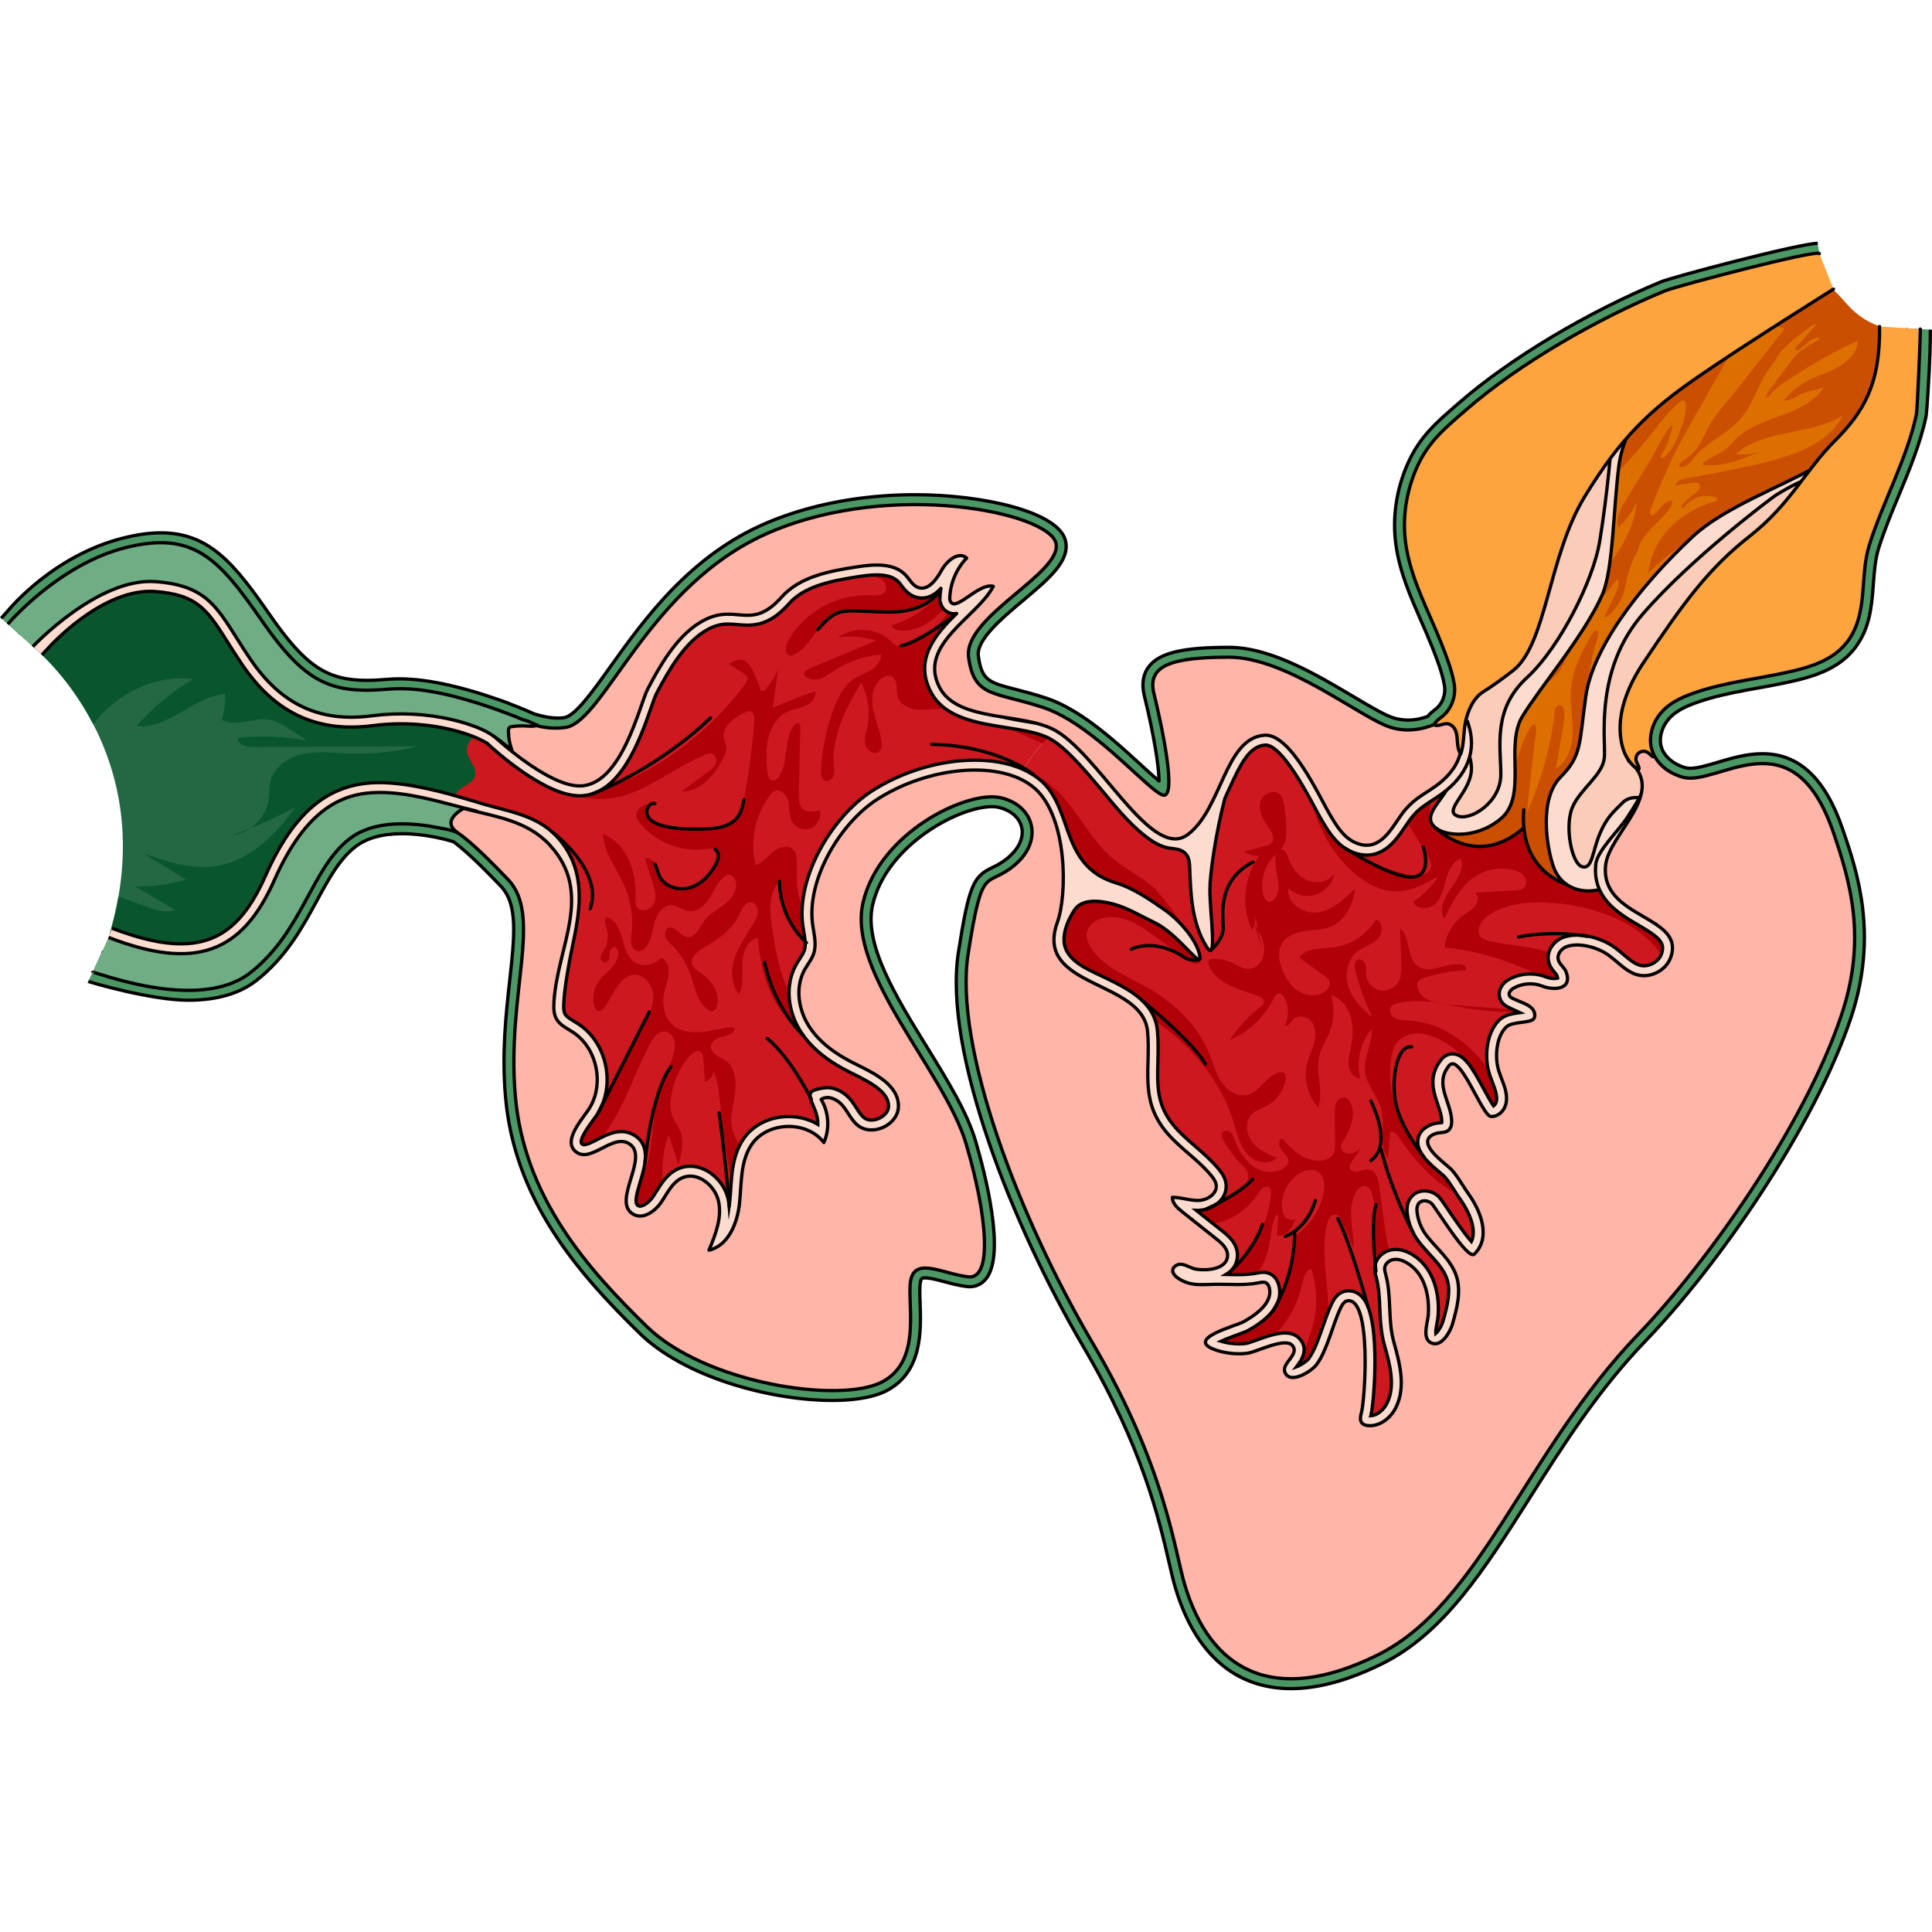 <?xml version="1.0" encoding="utf-8"?>
<!-- Created by: Science Figures, www.sciencefigures.org, Generator: Science Figures Editor -->
<svg version="1.1" id="Layer_1" xmlns="http://www.w3.org/2000/svg" xmlns:xlink="http://www.w3.org/1999/xlink" 
	 width="800px" height="800px" viewBox="0 0 587.737 440.664" enable-background="new 0 0 587.737 440.664"
	 xml:space="preserve">
<g>
	<g>
		<g>
			<g>
				<g>
					<path fill="#236843" d="M9.974,123.178c0,0,40.453,31.707,23.068,88.469c8.514,9.999,33.476,12.276,43.117,3.943
						c9.641-8.333,20.433-39.268,30.505-41.426c10.072-2.158,33.881,2.747,33.881,2.747l9.404-29.136c0,0-10.911-8.503-27.098-7.424
						s-26.449,1.789-37.505-9.537S70.158,96.502,47.311,97.544C24.464,98.586,9.974,123.178,9.974,123.178z"/>
					<g>
						<g>
							<path fill="#09562D" d="M76.058,178.486c-1.82,0.725-3.654,1.419-5.506,2.06C72.529,180.332,74.412,179.591,76.058,178.486z"
								/>
							<path fill="#09562D" d="M122.851,140.35c-16.187,1.079-26.449,1.789-37.505-9.537C74.29,119.487,70.158,96.502,47.311,97.544
								c-22.847,1.042-37.337,25.633-37.337,25.633s10.413,8.168,18.402,23.625c6.981-9.307,18.807-15.165,30.449-13.806
								c-6.493,3.811-12.362,8.684-17.301,14.367c9.615,1.028,17.251-8.836,26.874-9.792c0.242,2.643-0.098,5.338-0.988,7.839
								c4.077,2.442,9.278-0.622,13.997-0.06c4.471,0.533,8.134,4.252,12.06,6.367c-6.927-1.256-14.029-1.546-21.032-0.83
								c-0.373,1.999,2.442,2.85,4.475,2.841c16.727-0.072,33.453-0.145,50.18-0.217c-7.031,1.709-14.302,2.43-21.532,2.135
								c-4.502-0.184-9.07-0.753-13.473,0.208c-4.402,0.961-8.737,3.878-9.812,8.254c-0.451,1.837-0.297,3.767-0.562,5.64
								c-0.503,3.548-2.688,6.743-5.654,8.735c4.745-1.891,9.381-4.057,13.865-6.503c-6.069,8.437-14.125,16.499-24.409,17.996
								c-7.432,1.082-14.864-1.44-21.951-3.926c4.333,2.663,8.665,5.325,12.998,7.988c-5.024,1.533-10.304,2.225-15.554,2.037
								c4.092,2.402,8.183,4.803,12.275,7.205c-2.801,1.031-5.896,0.01-8.702-1.007c-2.848-1.033-5.696-2.065-8.544-3.098
								c-0.696,4.011-1.677,8.166-2.994,12.468c8.514,9.999,33.476,12.275,43.117,3.943c9.641-8.333,20.433-39.268,30.505-41.426
								c10.072-2.158,33.881,2.747,33.881,2.747l9.404-29.136C149.949,147.774,139.038,139.271,122.851,140.35z"/>
						</g>
					</g>
					<path fill="#DD6F00" d="M488.115,141.762c0.296,0-3.253,15.395-3.59,16.754c-0.442,1.781-1.329,3.503-1.584,5.285
						c-0.331,2.313-0.045,4.824,0.278,7.122c0.439,3.124,1.366,6.162,1.831,9.283c0.717,4.811,0.253,9.962-2.279,14.115
						c-0.31,0.509-0.663,1.013-1.16,1.342c-0.548,0.362-1.224,0.477-1.881,0.504c-3.069,0.123-5.957-1.506-8.272-3.524
						c-4.068-3.546-6.915-8.467-7.961-13.761c-2.748,1.845-5.717,3.36-8.822,4.504c-1.358,0.5-2.764,0.933-4.21,0.968
						c-1.253,0.03-2.495-0.239-3.696-0.597c-3.258-0.97-6.317-2.604-8.936-4.772c-0.747-0.619-1.529-1.5-1.269-2.435
						c2.912-0.764,5.955-0.815,8.941-1.194c2.986-0.378,6.049-1.146,8.354-3.083c3.848-3.234,4.624-8.813,4.588-13.839
						c-0.036-5.026-0.563-10.307,1.592-14.848c2.856-6.018,8.475-10.678,12.652-15.765c12.116-14.753,17.626-34.1,18.43-53.174
						c0.191-4.524,0.117-9.164-1.431-13.42c-0.597-1.64-1.414-3.238-1.563-4.977c-0.272-3.191,1.739-6.101,3.843-8.514
						c7.726-8.861,17.875-15.233,28.156-20.933c8.362-4.636,16.92-8.919,25.643-12.833c2.253-1.011,4.658-2.019,7.107-1.707
						c4.311,0.549,6.974,4.775,10.024,7.871c2.108,2.139,4.635,3.864,7.395,5.049c0.973,0.418,2.025,0.805,2.682,1.636
						c0.627,0.792,0.781,1.85,0.867,2.857c0.691,8.129-1.733,16.375-6.135,23.244c-4.402,6.869-10.701,12.407-17.736,16.538
						c-7.662,4.498-16.257,7.427-23.385,12.826c-7.832,5.932-14.281,13.954-20.687,21.355c-5.299,6.123-10.66,12.407-13.748,19.892
						C489.772,129.3,488.842,135.558,488.115,141.762z"/>
					<g>
						<path fill="#CA4F00" d="M467.56,137.092c-0.281,0.446-0.499,0.931-0.627,1.471
							C467.142,138.072,467.352,137.582,467.56,137.092z"/>
						<path fill="#CA4F00" d="M536.596,67.199c-7.725,1.913-15.772,3.337-23.556,4.78c-0.707,0.131-1.426,0.266-2.064,0.597
							c-0.638,0.331-1.196,0.893-1.343,1.597c1.847-0.321,3.7-0.603,5.559-0.844c0.709-0.092,1.617-0.073,1.904,0.581
							c0.115,0.262,0.088,0.567,0.005,0.841c-0.28,0.919-1.112,1.539-1.872,2.127c-1.175,0.908-2.289,1.894-3.335,2.948
							c-0.168,0.169-0.34,0.352-0.395,0.584c-0.055,0.232,0.062,0.521,0.295,0.567c0.234,0.046,0.435-0.155,0.593-0.333
							c2.649-2.981,5.441-3.923,9.255-2.974c0.362,0.09,0.8,0.275,0.813,0.648c0.013,0.39-0.445,0.597-0.819,0.705
							c-10.25,2.959-18.882,10.628-20.206,21.711c7.05-6.692,14.98-12.449,23.504-17.121c0.55-0.448,1.092-0.908,1.656-1.335
							c7.127-5.398,15.723-8.327,23.385-12.826c7.036-4.13,13.334-9.668,17.736-16.538s6.826-15.115,6.135-23.244
							c-0.086-1.007-0.24-2.065-0.867-2.857c-0.657-0.831-1.709-1.218-2.682-1.636c-2.76-1.185-5.286-2.91-7.395-5.049
							c-2.266-2.299-4.319-5.22-6.992-6.796c-1.951,0.837-3.895,1.691-5.899,2.387c-5.48,1.901-11.323,2.59-16.874,4.235
							c-4.385,2.189-8.723,4.469-13.009,6.845c-0.333,0.185-0.665,0.372-0.997,0.558c-9.653,7.75-16.503,19.441-22.659,30.521
							c-2.009,3.617-4.088,7.66-3.181,11.697c-0.179-0.798,3.917-4.787,4.534-5.542c1.511-1.847,3.023-3.695,4.534-5.542
							c2.773-3.389,5.397-7.163,8.884-9.857c0.291-0.225,0.658-0.452,1.004-0.326c0.361,0.131,0.489,0.57,0.541,0.95
							c0.337,2.486-0.483,4.969-1.329,7.33c-1.131,3.156-2.407,6.404-4.858,8.691c-0.406,0.379-1.096,0.713-1.451,0.287
							c0.676-1.599,1.762-3.063,2.293-4.703c0.517-1.594,0.94-3.249,1.461-4.855c-0.223-0.212-0.576,0.033-0.774,0.269
							c-2.657,3.172-4.346,7.337-6.507,10.87c-2.507,4.098-5.013,8.197-7.52,12.295c-1.361,2.225-2.762,4.936-1.675,7.307
							c2.359-2.099,4.25-4.72,5.499-7.621c-0.715,8.994-6.338,16.449-11.817,23.837c-2.992,9.023-7.385,17.508-13.417,24.854
							c-0.709,0.864-1.462,1.715-2.234,2.563c-0.984,2.23-1.944,4.47-2.897,6.71c1.278-2.03,3.899-3.245,5.685-5.029
							c2.088-2.086,3.035-5.015,4.136-7.754c1.643-4.085,3.78-7.97,6.339-11.552c2.586-3.621,5.823-6.613,8.34-10.256
							c0.73,1.428,0.035,3.139-0.657,4.586c-1.139,2.381-2.279,4.762-3.418,7.143c0.274,0.135,0.597-0.022,0.851-0.19
							c2.804-1.858,5.101-5.868,5.591-9.18c0.36-2.437,1.076-4.805,2.002-7.084c0.48-1.181,1.018-2.337,1.592-3.475
							c0.471-0.934,0.626-2.1,1.108-2.925c1.905-3.261,4.93-5.686,7.45-8.499c1.078-1.204,2.114-2.597,2.206-4.21
							c-1.221,0.023-2.3,0.804-3.141,1.69c-0.841,0.886-1.542,1.913-2.496,2.675c-0.134,0.107-0.281,0.212-0.451,0.238
							c-0.363,0.055-0.69-0.284-0.756-0.645c-0.066-0.361,0.058-0.727,0.186-1.07c3.155-8.46,6.708-16.544,11.203-24.462
							c4.014-7.072,8.029-14.144,12.043-21.215c1.405-2.474,2.848-4.997,4.98-6.88c3.361-2.968,8.333-3.985,12.589-2.574
							c-5.01,6.367-10.02,12.734-15.03,19.101c-2.814,3.576-6.562,7.392-8.538,11.514c-1.686,3.518-2.947,6.5-6.333,8.878
							c-0.749,0.526-1.566,1.016-2.052,1.792c-0.071,0.114-0.136,0.239-0.136,0.373c0.001,0.464,0.669,0.56,1.115,0.429
							c2.086-0.612,2.935-2.352,4.243-3.872c1.161-1.349,2.755-2.455,4.201-3.51c3.235-2.361,6.755-4.476,9.363-7.574
							c3.027-3.597,4.47-8.23,6.764-12.333c0.949-1.697,2.159-3.159,3.231-4.765c0.731-1.095,1.166-2.225,2.089-3.19
							c2.724-2.847,6.058-5.411,9.27-7.679c0.419-0.296,0.956-0.597,1.413-0.364c-2.036,2.257-4.072,4.515-6.109,6.772
							c-0.202,0.224-0.418,0.526-0.289,0.799c0.175,0.372,0.736,0.241,1.086,0.025c1.968-1.216,3.497-3.395,5.797-3.642
							c0.122-0.013,0.263-0.014,0.347,0.077c0.166,0.179-0.065,0.448-0.274,0.574c-2.989,1.81-5.647,3.101-7.813,5.938
							c-2.343,3.067-4.581,6.213-6.951,9.26c-0.563,0.724-1.032,1.575-1.048,2.492c0.285,0.028,0.527-0.196,0.72-0.409
							c1.662-1.838,2.984-3.223,5.097-4.503c2.447-1.482,4.779-3.159,7.233-4.637c4.818-2.903,9.795-5.542,14.902-7.9
							c-0.186,4.701-4.907,7.803-9.263,9.58c-2.569,1.048-5.237,1.98-7.578,3.498c-1.062,0.689-2.067,1.518-3.061,2.3
							c-0.316,0.248-2.653,2.791-2.733,2.774c1.317,0.28,2.623-0.42,3.788-1.094c1.325-0.767,2.485-1.21,3.953-1.646
							c0.793-0.236,4.186-0.717,4.589-1.364c-3.556,5.703-10.645,7.827-16.943,10.173c-2.979,1.11-5.914,2.49-8.465,4.406
							c-2.182,1.638-3.344,3.915-5.838,5.323c-1.831,1.033-3.798,1.852-5.459,3.141c-0.138,0.107-0.287,0.246-0.275,0.42
							c0.017,0.255,0.34,0.348,0.595,0.37c6.099,0.516,11.998-2.007,17.598-4.476c-2.533,1.092-5.365,1.477-8.098,1.103
							c8.99-7.793,22.632-5.544,32.576-11.709C556.196,61.415,545.943,64.885,536.596,67.199z"/>
						<path fill="#CA4F00" d="M495.764,116.678c-0.111,0.152-0.234,0.292-0.344,0.445c-5.397,7.536-8.617,16.375-11.773,25.09
							c-0.454-4.147-0.393-8.348,0.159-12.483c0.283-2.118,0.695-4.219,1.233-6.287c0.308-1.185,1.705-3.767,0.932-4.934
							c-0.793-1.197-2.614,2.605-2.919,3.127c-0.958,1.638-1.844,3.32-2.605,5.059c-1.463,3.342-2.462,6.903-2.622,10.562
							c-0.18,4.115,0.697,8.218,0.571,12.334c-0.126,4.117-1.54,8.563-5.046,10.725c0.801-4.697,1.602-9.394,2.402-14.091
							c0.202-1.182,0.415-3.661-0.325-4.706c-0.774-1.093-1.892-0.479-2.306,0.726c-0.388,1.132-0.317,2.591-0.499,3.775
							c-0.497,3.223-1.139,6.424-1.922,9.589c-1.542,6.232-3.634,12.329-6.249,18.193c0.516-4.68,1.032-9.36,1.548-14.039
							c0.252-2.285,0.504-4.571,0.756-6.856c0.166-1.505,1.001-4.25,0.367-5.7c-0.783-1.789-2.493,2.285-2.754,2.811
							c-0.866,1.748-1.609,3.556-2.223,5.406c-0.615,1.851-1.101,3.744-1.452,5.662c-0.181,0.986-1.163,4.376-0.616,5.225
							c-1.102-1.711-1.464-3.869-1.655-6.102c-0.163,4.518-1.164,9.204-4.563,12.06c-2.304,1.937-5.367,2.704-8.354,3.083
							c-2.986,0.379-6.03,0.43-8.941,1.194c-0.26,0.935,0.522,1.816,1.269,2.435c2.618,2.169,5.677,3.802,8.936,4.772
							c1.201,0.358,2.443,0.627,3.696,0.597c1.446-0.035,2.853-0.468,4.21-0.968c3.106-1.144,6.074-2.659,8.822-4.504
							c1.046,5.294,3.893,10.216,7.961,13.761c2.315,2.018,5.203,3.647,8.272,3.524c0.657-0.026,1.332-0.141,1.881-0.504
							c0.498-0.329,0.85-0.833,1.16-1.342c2.532-4.153,2.995-9.304,2.279-14.115c-0.465-3.12-1.392-6.158-1.831-9.282
							c-0.323-2.298-0.609-4.809-0.278-7.122c0.255-1.782,1.142-3.504,1.584-5.285c0.337-1.359,3.886-16.754,3.59-16.754
							c0.727-6.204,1.657-12.462,4.04-18.235C493.144,121.128,494.384,118.864,495.764,116.678z"/>
					</g>
					<path fill="#FBCCB7" d="M499.491,174.81c-4.369,0.624-7.723,4.245-9.866,8.103c-2.143,3.858-3.469,8.157-5.914,11.831
						c-0.324,0.487-0.708,0.992-1.268,1.163c-0.847,0.258-1.7-0.343-2.349-0.946c-7.393-6.874-8.8-19.279-3.134-27.634
						c1.471-2.17,3.347-4.076,4.53-6.416c2.088-4.129,1.755-8.997,1.958-13.62c0.465-10.588,4.075-21.019,10.256-29.628
						c1.346-1.876,2.81-3.664,4.295-5.432c10.887-12.96,20.143-20.086,33.29-30.747c3.827-3.103,14.66-9.617,19.388-11.004
						c1.526-0.447-0.142-1.583,0,0c0.051,0.565-0.229,1.101-0.505,1.597c-7.261,13.058-17.435,24.208-26.925,35.748
						s-18.538,23.896-22.913,38.182c-0.957,3.125-1.687,6.398-1.31,9.645c0.319,2.744,1.414,5.334,2.005,8.033
						c0.834,3.81,0.642,7.839-0.553,11.552c-0.539,1.676-1.952,3.613-3.613,3.029"/>
					<path fill="#FBCCB7" d="M443.105,161.592c0.196,1.963,0.378,4.028-0.411,5.836c-1.007,2.31-3.443,3.82-4.23,6.215
						c-0.227,0.691-0.289,1.496,0.107,2.107c0.492,0.761,1.498,0.967,2.397,1.075c5.369,0.646,11.521-0.159,14.874-4.402
						c2.152-2.723,2.732-6.363,2.81-9.833c0.078-3.469-0.266-6.975,0.35-10.39c0.92-5.103,1.953-9.404,4.966-13.777
						c2.439-3.54,5.396-6.69,8.032-10.085c7.317-9.424,12.066-20.632,15.234-32.135s4.82-23.359,6.465-35.176
						c0.132-0.948,0.262-1.93-0.007-2.849c-0.268-0.919-1.049-1.761-2.006-1.78c-0.689-0.014-1.311,0.384-1.873,0.782
						c-4.572,3.238-8.333,7.495-11.687,11.984c-6.62,8.862-11.814,18.788-15.32,29.279c-1.698,5.081-3.016,10.325-5.433,15.105
						c-2.294,4.536-5.538,8.57-7.533,13.245c-1.077,2.523-1.773,5.197-2.894,7.701c-1.271,2.839-3.07,5.417-4.345,8.255
						c-1.361,3.029-1.732,5.798-0.869,8.948C442.604,154.883,442.772,158.262,443.105,161.592z"/>
					<path fill="#CD181F" d="M323.032,147.233c-0.935-0.551-1.858-1.053-2.765-1.487c-15.608-7.465-27.95-5.658-30.023-14.929
						c-2.073-9.271,19.373-23.72,23.69-36.181c4.317-12.461-64.824-6.084-93.6,10.103s-35.971,46.043-44.605,52.159
						c-4.402,3.117-10.482,0.692-14.718-1.502c-4.187-2.168-9.283-8.443-14.12-6.494c-1.636,0.659-3.141,1.742-4.073,3.241
						c-2.786,4.481,2.978,6.896,1.596,10.632c-1.045,2.825-5.419,2.822-6.286,6.552c-1.542,6.632,5.625,8.622,9.973,11.258
						c9.552,5.79,15.06,15.243,16.933,26.127c1.275,7.411,1.073,15.039,0.263,22.489c-3.597,33.094,1.799,51.799,31.295,87.41
						c29.496,35.612,61.151,27.338,70.144,24.82s3.237-26.979,7.554-32.734c4.317-5.755,14.748,2.518,19.424-11.871
						c4.676-14.388-22.662-43.885-35.971-74.101c-13.309-30.216,11.87-50,30.935-55.185c9.857-2.681,15.67-2.737,19.637-0.928
						C311.448,158.782,316.543,152.324,323.032,147.233z"/>
					<path fill="#B00008" d="M184.253,219.185c-0.81,0.264-1.565-0.709-1.493-1.557s0.634-1.559,1.064-2.295
						c1.102-1.887,1.383-4.235,0.757-6.329c-0.359-1.202-0.952-2.652-0.102-3.575c2.777,0.766,4.091,3.885,4.853,6.663
						s1.593,5.922,4.111,7.321c2.477,1.376,5.731,0.393,7.784-1.561c1.651,0.823,2.328,2.886,2.211,4.727
						c-0.116,1.841-0.844,3.58-1.279,5.372c-0.839,3.453-0.43,7.477,2.1,9.973c2.163,2.134,5.436,2.739,8.468,2.55
						c3.032-0.19,5.979-1.061,8.993-1.443c0.678-0.086,1.504-0.081,1.873,0.494c-0.562,1.466-2.341,1.958-3.861,2.35
						c-1.52,0.392-3.282,1.173-3.478,2.731c-0.142,1.125,0.653,2.171,1.581,2.822c0.929,0.651,2.019,1.046,2.936,1.713
						c2.879,2.094,3.318,6.226,2.831,9.753c-0.487,3.527-1.632,7.082-0.942,10.574c1.244,6.29,8.166,10.941,7.615,17.329
						c-0.255,2.959-2.122,5.499-3.931,7.855c-0.438,0.57-1.12,1.206-1.769,0.898c-0.449-0.213-0.593-0.77-0.685-1.258
						c-2.115-11.173-3.788-22.43-5.013-33.736c-0.303-2.793-0.598-5.66-1.859-8.17c-0.091,1.448-1.17,2.782-2.568,3.173
						c-0.144-2.321-0.289-4.641-0.433-6.962c-0.047-0.747-0.134-1.58-0.704-2.066c-1.048-0.893-2.618,0.116-3.519,1.157
						c-3.222,3.723-5.256,8.459-5.736,13.359c-0.175,1.788-0.138,3.648,0.56,5.302c0.571,1.353,1.552,2.496,2.162,3.832
						c1.488,3.261,0.559,7.06-0.392,10.516c-0.975-2.994-1.95-5.989-2.925-8.983c-3.879,8.538,0.018,19.383-4.783,27.438
						c-0.354,0.593-0.783,1.189-1.417,1.464c-1.203,0.522-2.584-0.335-3.361-1.392c-1.714-2.331-1.71-5.542-0.936-8.33
						c0.774-2.788,2.219-5.338,3.215-8.055c2.959-8.078,1.812-17.196,4.651-25.317c1.298-3.712,3.409-7.148,4.223-10.994
						c0.268-1.264,0.386-2.606-0.028-3.83s-1.463-2.301-2.749-2.426c-2.003-0.194-3.474,1.782-4.427,3.554
						c-3.166,5.885-5.504,12.176-8.427,18.185c-2.923,6.009-6.528,11.848-11.688,16.094c-1.51,1.243-3.711,2.352-5.3,1.213
						c-1.148-0.823-1.35-2.522-0.863-3.848c0.488-1.326,1.505-2.375,2.467-3.409c9.129-9.813,15.506-21.809,21.776-33.654
						c1.517-2.867,3.078-5.917,2.902-9.155s-2.834-6.575-6.059-6.229c-2.77,0.297-4.578,2.958-5.997,5.356
						c-0.791,1.338-1.583,2.675-2.374,4.013c-0.572,0.967-1.614,2.085-2.605,1.555c-0.457-0.244-0.682-0.769-0.829-1.266
						c-0.834-2.818-0.156-6.037,1.746-8.279c1.959-2.309,5.357-4.454,5.469-7.8c0.049-1.46-1.038-2.942-2.233-1.263
						C185.026,216.478,186.051,218.599,184.253,219.185z"/>
					<path fill="#B00008" d="M221.781,128.489c1.492,0.957,2.985,1.914,4.477,2.871c0.464,0.298,0.961,0.638,1.122,1.165
						c0.209,0.687-0.231,1.387-0.655,1.966c-8.241,11.229-19.045,20.565-31.35,27.09c-7.241,3.84-15.641,6.758-23.55,4.605
						c6.119,4.863,15.128,3.856,22.281,0.704c7.152-3.152,13.424-8.126,20.725-10.916c0.512-0.196,1.058-0.383,1.598-0.291
						c1.232,0.212,1.772,1.826,1.338,2.998c-0.435,1.172-1.496,1.975-2.506,2.712c-2.636,1.923-5.271,3.847-7.907,5.77
						c5.581,0.391,9.832-4.818,12.511-9.729c0.59-1.082,1.173-2.251,1.079-3.48c-0.077-1.008-0.603-1.93-0.776-2.926
						c-0.616-3.547,3.13-6.159,6.342-7.785c0.529-0.268,1.112-0.543,1.691-0.417c1.21,0.264,1.395,1.895,1.296,3.13
						c-0.639,7.969-1.701,15.905-3.18,23.762c-0.331,1.758-0.705,3.567-1.715,5.043c-2.437,3.56-7.461,3.915-11.776,3.917
						c-4.026,0.001-8.129-0.009-11.96-1.246c-1.632-0.527-3.333-1.416-3.955-3.014c-0.622-1.598,0.635-3.848,2.32-3.528
						c-2.676-0.245-6.165,1.418-5.594,4.044c0.15,0.692,0.576,1.289,1.018,1.842c4.762,5.962,12.819,9.106,20.361,7.944
						c0.836-0.129,1.744-0.295,2.487,0.109c1.533,0.834,1.073,3.154,0.229,4.681c-1.745,3.158-4.42,6.002-7.887,7.002
						c-3.467,1-7.732-0.34-9.271-3.604c-0.546-1.157-0.731-2.464-1.329-3.594c-0.598-1.131-1.849-2.101-3.08-1.754
						c0.784,2.422,1.569,4.845,2.353,7.267c0.697,2.152,1.382,4.562,0.404,6.602c-0.977,2.041-4.448,2.737-5.362,0.667
						c-0.278-0.63-0.251-1.346-0.233-2.035c0.101-3.94-0.295-7.961-1.838-11.588c-1.542-3.627-4.338-6.837-8.011-8.267
						c0.15,5.574,4.009,10.245,6.308,15.325c2.109,4.659,2.934,9.892,2.36,14.974c-0.129,1.146-0.325,2.331,0.012,3.434
						s1.416,2.086,2.547,1.862c0.459-0.091,0.862-0.363,1.21-0.675c2.088-1.872,2.388-4.958,3.086-7.674
						c0.698-2.716,2.569-5.718,5.371-5.601c1.841,0.077,3.372,1.525,5.197,1.78c2.609,0.365,4.899-1.777,6.283-4.019
						s2.39-4.839,4.48-6.443c0.451-0.346,0.986-0.648,1.553-0.603c0.636,0.051,1.162,0.533,1.495,1.077
						c1.5,2.449-0.198,5.678-2.411,7.509c-2.213,1.83-4.999,3.051-6.675,5.384c-1.545,2.151-2.905,5.554-5.488,4.968
						c-2.118-0.481-3.628-3.712-5.55-2.702c-0.919,0.483-1.123,1.777-0.743,2.743s1.179,1.693,1.907,2.432
						c2.569,2.607,4.545,5.796,5.736,9.257c1.312,3.81,1.979,8.363,5.385,10.517c0.335,0.212,0.713,0.399,1.108,0.372
						c0.747-0.05,1.229-0.815,1.452-1.53c1.213-3.889-1.633-7.957-5.022-10.217c-0.989-0.66-2.111-1.319-2.512-2.438
						c-0.794-2.216,1.657-4.133,3.703-5.297c4.29-2.439,8.563-5.47,10.628-9.952c0.791-1.716,1.823-3.99,3.695-3.734
						c1.182,0.162,1.963,1.428,1.978,2.621s-0.545,2.311-1.132,3.35c-1.98,3.503-4.447,6.775-5.798,10.565
						c-1.351,3.791-1.37,8.397,1.254,11.448c1.399-2.91,0.801-6.328,0.922-9.554c0.121-3.227,1.573-6.986,4.743-7.598
						c0.803,9.641,3.407,19.945,10.955,25.997c1.363,1.093,3.834,1.76,4.483,0.137c0.455-1.138-0.545-2.286-1.394-3.17
						c-6.561-6.834-8.393-16.808-9.756-26.183c-0.704-4.844-1.135-10.447,2.265-13.968c0.046,6.986,3.094,13.902,8.221,18.649
						c1.596-1.682,1.576-4.364,0.841-6.563c-0.735-2.199-2.058-4.162-2.822-6.352c-1.318-3.781-0.876-7.911-0.986-11.914
						c-0.032-1.149-0.142-2.381-0.874-3.267c-1.463-1.772-4.398-1.07-6.202,0.354s-3.241,3.435-5.408,4.198
						c-1.842-7.278-0.19-15.36,4.36-21.332c0.371-0.487,0.777-0.974,1.327-1.243c1.846-0.904,3.855,1.179,4.276,3.191
						c0.421,2.012,0.087,4.224,1.063,6.033c1.059,1.963,3.68,2.912,5.75,2.081c2.07-0.83,3.309-3.327,2.718-5.477
						c-1.77,0.446-3.884,0.812-5.221-0.432c-1.132-1.053-1.177-2.799-1.143-4.344c0.15-6.778,0.3-13.555,0.45-20.333
						c0.01-0.459-0.016-0.996-0.391-1.262c-0.57-0.405-1.32,0.183-1.707,0.766c-2.976,4.489-1.418,10.9-4.39,15.392
						c-0.393,0.594-0.948,1.186-1.66,1.206c-1.287,0.036-1.797-1.635-1.898-2.919c-0.267-3.379-0.485-6.823,0.308-10.118
						c0.794-3.295,2.761-6.472,5.826-7.917c1.737-0.819,3.707-1.038,5.457-1.831s3.359-2.496,3.071-4.395
						c-4.404,1.479-8.745,3.145-13.007,4.994c0.551-3.932,1.102-7.865,1.653-11.797c-0.141,1.003-3.455,6.491-4.452,6.639
						c-1.507,0.225-0.772-0.571-1.432-1.897C229.091,131.184,227.864,124.319,221.781,128.489z"/>
					<path fill="#B00008" d="M306.958,148.112c-7.021-3.126-14.359-6.317-22.038-5.997c-2.219,0.092-4.452,0.479-6.647,0.14
						c-2.195-0.339-4.436-1.618-5.093-3.74c-0.672-2.17,0.123-5.241-1.922-6.23c-1.078-0.521-2.395-0.028-3.313,0.74
						c-2.588,2.165-2.978,6.044-2.325,9.354c0.653,3.31,2.134,6.432,2.581,9.776c0.122,0.912,0.138,1.927-0.435,2.647
						c-1.182,1.486-3.817,0.315-4.403-1.492s0.082-3.744,0.486-5.6c0.998-4.586,0.307-9.519-1.913-13.654
						c-4.455,7.798-9.051,16.238-8.262,25.184c0.095,1.072,0.262,2.183-0.091,3.2c-0.353,1.016-1.45,1.875-2.471,1.535
						c-1.218-0.406-1.413-2.026-1.348-3.308c0.324-6.416,1.66-12.779,3.942-18.784c1.289-3.392,3.016-6.833,6.036-8.843
						c1.638-1.091,3.559-1.689,5.23-2.73c1.671-1.041,3.157-2.755,3.06-4.721c-5.104,0.39-10.101,2.114-14.36,4.954
						c-1.354,0.903-2.665,1.931-4.215,2.426c-1.55,0.495-3.45,0.325-4.52-0.9c-0.811-0.628,0.281-1.807,1.228-2.202
						c6.798-2.833,13.595-5.666,20.393-8.499c-3.717-1.264-7.747-1.599-11.622-0.966c4.611-3.41,11.64-3.005,15.829,0.912
						c0.789,0.738,1.603,1.636,2.682,1.676c0.589,0.021,1.151-0.227,1.688-0.471c3.251-1.476,6.537-2.984,9.31-5.232
						c2.774-2.248,5.024-5.352,5.507-8.889c-2.134,2.547-4.298,5.123-6.996,7.063s-6.031,3.207-9.328,2.787
						c-1.008-0.128-2.176-0.6-2.34-1.602c7.046-1.998,13.268-6.766,17.03-13.05c-3.185,3.612-6.634,7.393-11.27,8.697
						c-7.684,2.161-16.675-3.051-23.55,1.004c-4.938,2.913-6.732,9.645-11.829,12.27c-0.407,0.209-0.853,0.393-1.308,0.345
						c-1.675-0.175-1.525-2.702-0.733-4.189c4.766-8.952,14.982-14.702,25.108-14.131c1.729,0.098,3.901,0.134,4.672-1.417
						c0.554-1.113-0.042-2.532-1.041-3.272c-0.999-0.74-2.289-0.949-3.528-1.049c-5.337-0.433-11.26,0.579-15.603-2.553
						c2.448-3.825,7.094-5.543,11.483-6.713c12.543-3.342,24.655-4.589,37.343-1.328c2.722,0.7,5.572,1.681,7.295,3.902
						c2.092,2.698,1.938,6.624,0.512,9.727c-1.426,3.103-3.914,5.569-6.349,7.962c-3.284,3.227-6.568,6.453-9.851,9.68
						c-1.218,1.197-2.469,2.442-3.1,4.029c-1.696,4.266,1.9,9.026,6.142,10.78c4.242,1.754,9.006,1.563,13.515,2.427
						c4.975,0.954,9.578,3.206,13.723,6.07c3.224,2.228,10.01,6.49,11.583,10.182c1.643,3.857-5.536,0.566-7.369-0.246
						C318.423,153.23,312.693,150.666,306.958,148.112z"/>
					<path fill="#CD181F" d="M521.772,199.086c-1.074-2.214-2.57-4.476-3.375-6.786c-0.987-2.835-1.207-5.162-4.238-6.689
						c-2.611-1.315-5.712-1.259-8.582-0.703c-3.955,0.767-7.732,2.436-10.962,4.842c-1.333,0.993-2.793,1.977-3.83,3.284
						c-0.932,1.174-1.675,2.539-2.917,3.428c-1.242,0.89-2.841,1.172-4.366,1.067c-1.525-0.104-3-0.565-4.451-1.046
						c-2.523-0.836-5.066-1.767-7.186-3.371c-0.669-0.506-1.289-1.074-1.891-1.658c-1.553-1.507-3.003-3.141-4.113-4.999
						c-0.722-1.208-1.296-2.513-1.638-3.88c-0.163-0.65-0.163-1.365-0.366-1.997c-0.173-0.54-0.48-1.052-0.658-1.605
						c-0.041-0.129-1.865,1.356-1.985,1.447c-0.759,0.573-1.579,1.063-2.432,1.484c-1.68,0.829-3.485,1.386-5.309,1.798
						c-1.374,0.31-2.776,0.545-4.184,0.512c-3.736-0.087-7.168-2.034-10.197-4.223c-0.517-0.374-1.035-0.762-1.43-1.264
						c-2.575-3.262,0.02-6.803,2.58-9.001c1.784-1.531,2.49-3.008,3.272-5.315c0.874-2.578,0.959-5.84-1.124-7.592
						c-1.667-1.403-4.213-1.298-6.165-0.33c-1.868,0.927-2.931,2.551-4.527,3.779c-1.247,0.96-2.831,1.752-4.171,2.614
						c-10.432,6.707-26.978-19.656-43.525-19.297c-16.547,0.36-19.615,23.139-23.69,29.526c-3.838,6.015-22.125-16.953-37.28-25.88
						c-6.489,5.092-11.584,11.549-14.716,19.378c3.706,1.69,5.802,5.007,8.06,9.35c4.676,8.993-2.518,58.273,9.353,97.482
						s39.928,105.755,53.891,123.741s61.577-14.748,95.75-58.993C509.54,293.949,526.087,207.982,521.772,199.086z"/>
					<path fill="#B00008" d="M409.449,184.753c5.76,3.487,12.039,6.113,18.566,7.766c2.884,0.73,7.095,0.402,7.381-2.559
						c0.112-1.155-0.518-2.237-1.124-3.226c-2.355-3.843-4.71-7.685-7.064-11.528c-0.429-0.699-0.874-1.466-0.791-2.282
						c0.086-0.848,0.719-1.529,1.35-2.103c2.691-2.448,5.975-4.24,9.49-5.177c-2.867,4.577-3.408,10.886,1.026,13.97
						c2.014,1.401,6.042,3.901,8.484,4.141c6.004,0.591,13.654-1.695,17.142-6.701c-1.087,7.791,4.64,14.166,9.219,16.889
						c4.579,2.723,6.842-0.271,12.156,0.107c2.344,0.167,4.741,0.346,6.893,1.29c1.855,0.814,3.423,2.152,4.962,3.471
						c4.719,4.046,9.438,8.091,14.156,12.137c1.535,1.316,3.119,2.697,3.926,4.551c0.807,1.854,0.585,4.323-1.052,5.51
						c-1.583,1.148-3.886,0.687-5.463-0.47c-1.577-1.156-2.638-2.863-3.822-4.419c-7.379-9.703-20.045-13.941-32.193-14.944
						c-6.872-0.568-14.242-0.139-19.919,3.776c-2.113,1.458-4.016,4.385-2.429,6.403c0.747,0.95,2.017,1.288,3.201,1.529
						c6.473,1.318,13.24,1.481,19.393,3.886c6.153,2.405,11.795,7.948,11.526,14.548c-14.213-7.583-28.947-15.325-45.008-16.585
						c0.393-3.915,2.55-7.619,5.761-9.893c1.224-0.867,2.617-1.559,3.544-2.738c0.927-1.179,1.187-3.086,0.061-4.076
						c4.089-0.238,8.177-0.476,12.266-0.714c0.824-0.048,1.703-0.116,2.355-0.621c1.068-0.828,1.039-2.564,0.238-3.652
						c-0.801-1.088-2.14-1.64-3.454-1.956c-3.765-0.907-7.883-0.239-11.169,1.81c-4.662,2.908-7.279,8.116-9.668,13.064
						c-1.783-2.827,0.049-6.492,1.995-9.21c1.946-2.718,4.152-5.987,3.005-9.127c-2.535,0.934-3.803,3.744-4.517,6.35
						c-0.715,2.606-1.236,5.451-3.152,7.356s-5.842,1.971-6.799-0.556c3.059-1.928,5.663-4.571,7.545-7.658
						c-3.841,2.163-7.877,4.382-12.283,4.513c-5.344,0.159-10.322-2.817-14.22-6.477c-7.037-6.608-11.589-15.804-12.574-25.408
						c3.983,2.545,5.393,7.563,7.716,11.679c2.88,5.103,7.562,9.164,13.02,11.295"/>
					<path fill="#B00008" d="M381.596,207.447c1.466,2.423,2.976,4.994,3.03,7.826c0.054,2.831-1.954,5.912-4.785,5.954
						c-1.763,0.027-3.311-1.068-4.906-1.818c-1.728-0.813-3.633-1.247-5.543-1.264c-0.664-0.006-1.454,0.117-1.741,0.715
						c-0.213,0.442-0.054,0.969,0.143,1.418c2.363,5.388,8.94,7.139,14.521,8.999c1.006,0.335,2.2,0.971,2.135,2.029
						c-0.045,0.725-0.688,1.246-1.264,1.689c-3.548,2.724-6.617,6.07-9.023,9.841c5.678-2.437,10.444-6.935,13.206-12.462
						c0.401-0.802,0.992-1.765,1.883-1.668c0.563,0.061,0.976,0.548,1.278,1.028c1.588,2.522,1.713,5.898,0.315,8.531
						c0.839,0.697,1.752-0.7,2.446-1.541c1.405-1.701,4.394-1.181,5.727,0.578s1.329,4.21,0.779,6.347
						c-0.55,2.137-1.574,4.129-2.121,6.267c-1.195,4.674,0.11,9.911,3.359,13.477c1.729-5.086-1.025-10.796,0.343-15.992
						c0.61-2.316,1.996-4.341,2.921-6.55c1.533-3.658,1.758-7.849,0.626-11.65c3.076,0.935,5.27,3.828,6.096,6.935
						s0.477,6.406-0.177,9.554c-0.364,1.751-0.823,3.545-0.509,5.306c0.314,1.761,1.668,3.491,3.455,3.561
						c-1.285-5.224,0.048-11.024,3.484-15.164c0.232,4.536-2.599,8.904-1.952,13.399c0.576,3.998,3.775,7.147,4.845,11.043
						c1.368,4.983-0.814,10.854,2.017,15.177c0.252-2.75,0.504-5.499,0.756-8.249c1.099-0.343,2.066,0.765,2.701,1.725
						c5.915,8.934,13.93,17.401,24.411,19.623c0.095-2.093-2.125-3.422-3.983-4.389c-7.158-3.722-13.496-9.173-17.738-16.036
						c-4.242-6.863-6.295-15.165-5.148-23.151c0.224-1.563,0.585-3.152,1.465-4.464c1.465-2.184,4.213-3.269,6.843-3.23
						c2.629,0.039,5.154,1.062,7.436,2.369c4.571,2.617,8.441,6.447,11.103,10.992c3.106,5.302,4.693,11.665,9.176,15.869
						c1.693-2.97,0.343-6.702-1.211-9.747c-2.989-5.859-6.733-11.422-11.691-15.745c-4.957-4.322-11.217-7.342-17.787-7.653
						c-1.469-0.07-3.032-0.028-4.291-0.789c-1.259-0.761-1.915-2.714-0.834-3.712c0.377-0.348,0.885-0.512,1.381-0.646
						c7.232-1.956,14.826,0.348,22.226,1.515c8,1.261,16.143,1.179,24.242,1.094c-10.127-0.755-20.254-1.511-30.382-2.266
						c-3.87-0.289-8.655-1.302-9.597-5.066c-0.195-0.778-0.159-1.677,0.361-2.288c0.412-0.484,1.048-0.704,1.655-0.892
						c4.086-1.264,8.327-2.024,12.597-2.259c0.592-0.802-0.629-1.739-1.621-1.836c-4.411-0.428-9.308,3.184-12.921,0.618
						c-3.547-2.519-2.14-8.693-5.406-11.567c0.12,3.506,0.239,7.012,0.359,10.518c0.07,2.046,0.106,4.226-0.962,5.973
						c-1.136,1.858-3.509,2.866-5.635,2.393c-2.126-0.472-3.849-2.39-4.092-4.554c-0.121-1.079,0.09-2.197-0.213-3.239
						c-0.303-1.042-1.456-1.979-2.428-1.497c-1.01,0.501-0.929,1.95-0.669,3.047c1.192,5.012,2.966,9.885,5.275,14.49
						c-3.145-2.39-6.028-5.376-7.282-9.121c-1.254-3.746-0.518-8.353,2.554-10.836c1.892-1.529,4.441-2.129,6.192-3.818
						s1.886-5.383-0.479-5.951c-2.717,4.602-7.652,7.824-12.958,8.461c-3.712,0.445-8.229,0.026-10.374,3.088
						c2.599,1.867,5.198,3.733,7.798,5.6c0.507,0.364,1.032,0.749,1.316,1.304c0.701,1.368-0.41,3.032-1.756,3.774
						c-2.398,1.321-5.505,0.882-7.786-0.632s-3.821-3.945-4.796-6.504c-0.976-2.562-1.4-5.603,0.044-7.934
						c1.464-2.363,4.413-3.322,7.167-3.704c2.754-0.381,5.636-0.387,8.15-1.576c4.195-1.985,6.319-6.809,6.899-11.414
						c-3.211,3.213-6.737,6.592-11.224,7.296c-4.487,0.705-9.836-2.836-9.098-7.317c2.149,2.088,5.476,2.872,8.331,1.963
						c2.855-0.909,5.117-3.471,5.663-6.417c-1.746,2.574-5.53,3.21-8.37,1.939c-2.839-1.271-4.775-4.047-5.774-6.993
						c-0.345-1.019-0.843-2.281-1.917-2.341c-1.094-0.061-1.746,1.223-1.869,2.311c-0.495,4.382,2.541,9.47-0.287,12.853
						c-0.325,0.389-0.744,0.738-1.246,0.808c-1.191,0.167-1.975-1.214-2.227-2.39c-0.86-4.006,0.373-8.402,3.192-11.375
						c1.051-1.109,2.322-2.053,3.05-3.396c0.749-1.381,0.832-3.018,0.82-4.59c-0.02-2.669-0.265-5.336-0.731-7.965
						c-0.189-1.063-0.446-2.183-1.203-2.953c-1.835-1.864-5.362-0.136-5.979,2.406c-0.617,2.542,0.726,5.138,2.286,7.238
						c1.165,1.568,2.463,3.868,1.055,5.222c-0.462,0.444-1.109,0.625-1.727,0.791c-2.151,0.576-4.302,1.152-6.453,1.728
						c1.276,1.009,2.985,1.451,4.591,1.188c-4.728,6.435-5.633,15.476-2.273,22.72c0.847-1.349,1.196-3.003,0.966-4.578
						c0.671,3.327,1.341,6.654,2.012,9.982"/>
					<path fill="#B00008" d="M373.437,290.876c-3.799,1.524-7.905,2.28-11.998,2.211c-1.515-0.026-3.548,0.235-3.741,1.738
						c-0.143,1.116,0.951,1.976,1.965,2.464c3.985,1.921,8.751,2.011,12.915,0.518s7.717-4.499,10.14-8.2
						c0.449-0.685,0.888-1.422,1.591-1.842c0.703-0.42,1.765-0.374,2.186,0.329c0.231,0.386,0.218,0.865,0.187,1.314
						c-0.753,11.014-7.853,20.669-16.212,27.88c-0.44,0.38-0.916,0.811-0.985,1.389c-0.121,1.021,1.072,1.691,2.092,1.817
						c2.776,0.343,5.48-1.112,7.591-2.947c3.19-2.774,5.51-6.533,6.56-10.628c0.846-3.3,0.886-6.795,2.035-10.002
						c0.183-0.51,0.814-1.09,1.142-0.658c-0.16,2.019-0.319,4.038-0.479,6.058c1.379,0.269,2.8-0.46,3.734-1.509
						c0.934-1.05,1.474-2.382,1.997-3.686c-0.794,0.778-2.209,0.55-2.994-0.236c-0.786-0.786-1.061-1.947-1.139-3.056
						c-0.273-3.867,1.581-7.818,4.73-10.078c1.844-1.324,4.488-2.03,6.334-0.708c1.936,1.387,2.026,4.235,1.522,6.563
						c-1.034,4.78-3.797,9.166-7.663,12.161c-0.495,0.384-1.022,0.761-1.341,1.3c-0.432,0.729-0.414,1.628-0.417,2.475
						c-0.026,6.523-2.112,13.022-5.888,18.341c-1.281,1.804-2.792,3.509-4.73,4.576c-2.088,1.149-4.51,1.477-6.839,1.979
						c-3.879,0.835-7.642,2.202-11.152,4.052c-0.66,0.348-1.401,0.859-1.385,1.605c0.02,0.946,1.189,1.368,2.13,1.474
						c3.409,0.384,6.85-0.057,10.252-0.497c2.73-0.353,5.506-0.719,8.016-1.849c3.366-1.514,6.016-4.308,8.04-7.394
						c2.103-3.207,3.621-6.797,4.458-10.54c0.43-1.925,0.942-4.223,2.784-4.927c1.932,5.974,1.995,12.538,0.18,18.549
						c-1.306,4.323-3.584,8.663-2.751,13.1c4.278-3.062,6.612-8.264,7.388-13.467s0.184-10.5-0.316-15.738
						c-0.499-5.237-0.899-10.578,0.249-15.713c0.202-0.905,0.477-1.844,1.136-2.496c0.659-0.652,1.816-0.888,2.51-0.274
						c0.306,0.27,0.479,0.657,0.643,1.031c1.304,2.976,2.609,5.952,3.913,8.927c-0.005-5.732-2.156-11.883,0.544-16.94
						c0.682-1.277,2.093-2.522,3.425-1.956c0.731,0.311,1.154,1.074,1.441,1.815c1.28,3.306,0.898,6.981,0.889,10.526
						c-0.022,9.319,2.752,18.627,7.873,26.414c1.58-3.981-0.27-8.39-1.623-12.453c-2.878-8.645-3.506-17.845-4.87-26.854
						c-0.286-1.888-0.961-4.166-2.831-4.555c-1.115-0.232-2.22,0.342-3.335,0.576s-2.597-0.136-2.773-1.262
						c-0.101-0.648,0.29-1.261,0.663-1.8c0.901-1.302,1.801-2.603,2.702-3.905c-1.019,0.718-2.106,1.461-3.349,1.548
						c-1.243,0.087-2.642-0.775-2.653-2.021c-0.005-0.606,0.305-1.164,0.606-1.69c1.073-1.872,2.157-3.773,2.705-5.86
						c0.548-2.087,0.505-4.42-0.592-6.278c-0.255-0.432-0.579-0.846-1.024-1.077c-1.052-0.546-2.404,0.162-2.978,1.198
						c-0.574,1.036-0.578,2.282-0.568,3.466c0.026,3.012,0.052,6.024,0.078,9.035c0.01,1.161,0.001,2.392-0.609,3.38
						c-0.618,0.999-1.76,1.569-2.909,1.811c-2.434,0.513-4.999-0.256-7.104-1.58c-2.105-1.325-3.824-3.169-5.495-5.011
						c-1.391,0.472-0.952,2.606,0.012,3.715c0.963,1.109,2.29,2.375,1.825,3.768c-0.158,0.474-0.512,0.858-0.895,1.179
						c-2.619,2.199-6.722,1.856-9.557-0.056s-4.598-5.056-5.822-8.249c-0.304-0.793-0.602-1.629-1.226-2.206
						c-0.623-0.577-1.689-0.779-2.303-0.193c-0.835,0.796-0.244,2.187,0.402,3.142c1.324,1.956,2.706,4.221,4.359,5.914
						c1.685,1.725,3.538,3.031,2.722,5.721C378.761,288.162,375.811,289.924,373.437,290.876z"/>
					<path fill="#B00008" d="M364.383,219.607c-1.093,0.235-2.149-0.452-3.057-1.104c-3.415-2.454-6.829-4.908-10.244-7.362
						c-2.502-1.798-5.039-3.615-7.916-4.717s-6.18-1.426-9.01-0.209c-1.7,0.731-3.24,2.135-3.564,3.957
						c-0.303,1.701,0.491,3.406,1.458,4.837c4.696,6.947,13.075,9.147,19.717,13.529c7.285,4.806,13.143,10.881,16.374,19.136
						c1.102,2.815,1.895,5.808,3.643,8.274c1.748,2.466,4.805,4.334,7.734,3.588c3.692-0.941,5.505-5.415,9.089-6.709
						c0.826-0.298,1.938-0.311,2.377,0.449c0.226,0.391,0.197,0.874,0.134,1.321c-0.48,3.418-2.653,6.556-5.683,8.209
						c-1.604,0.875-3.468,1.387-4.725,2.713c-2.076,2.19-1.648,5.917,0.186,8.314c1.834,2.396,4.699,3.745,7.505,4.855
						c-2.414,2.445-6.831,1.314-9.079-1.284c-2.248-2.598-2.995-6.122-4-9.408c-6.012-19.659-23.766-34.299-43.439-40.264
						c-6.626-2.009-14.18-3.614-18.023-9.374c-1.586-2.377-2.326-5.215-2.828-8.028c-0.534-2.989-0.811-6.175,0.371-8.973
						c1.436-3.4,4.865-5.658,8.459-6.494c3.595-0.836,7.36-0.437,10.99,0.227c-3.477-2.299-7.055-4.698-9.314-8.201
						c-2.697-4.182-3.231-9.523-6.156-13.549c-2.695-3.71-7.225-6.015-9.123-10.189c-0.174-0.382-0.325-0.798-0.258-1.211
						c0.173-1.069,1.56-1.382,2.642-1.328c6.818,0.339,12.533,5.282,16.735,10.661c4.203,5.379,7.563,11.516,12.715,15.995
						c3.898,3.389,8.648,5.667,12.626,8.962C353.15,198.241,368.746,218.669,364.383,219.607z"/>
					<path fill="#FCDCCE" stroke="#000000" stroke-linecap="round" stroke-linejoin="round" stroke-miterlimit="10" d="
						M442.817,154.578c0,0,4.539-1.869,4.806,5.34s-8.505,12.815-4.5,14.684s13.443-3.958,13.443-12.502s-2.535-19.804,7.878-29.416
						c10.413-9.612,20.308-30.057,22.18-41.384c2.473-14.963,3.701-30.964,3.701-30.964l6.692-4.814c0,0-3.467,4.764-4.509,12.489
						c-1.703,12.626-1.711,31.623-5.024,39.243c-5.34,12.282-19.035,28.367-24.375,37.177c-5.34,8.811,1.602,24.029-6.408,30.971
						s-19.758,5.607-21.36,1.068c-1.602-4.539,9.078-10.68,5.607-16.821L442.817,154.578z"/>
					<path fill="#FCDCCE" stroke="#000000" stroke-linecap="round" stroke-linejoin="round" stroke-miterlimit="10" d="
						M564.064,57.94c0,0-2.561,5.334-11.432,10.422c-10.522,6.036-28.254,12.563-37.568,21.244
						c-17.167,16-30.667,34.5-32.667,48.833c-2,14.333-1.167,17.889-7.667,24.444c-6.5,6.556-4.333,20.889-2.167,27.222
						c2.167,6.333,8.87,9.051,16.102,6.359c7.231-2.692,12.398-26.859,12.398-26.859s-4.764-1.667-7.382,1s-4.833,4.275-7.059,9.637
						c-2.226,5.363-2.226,10.863-5.392,9.863c-3.167-1-5.333-12.5-2.833-18.167c2.5-5.667,9.167-9.667,9.667-15
						c0.5-5.333-3.167-26.5,11.667-43.667c14.833-17.167,39.638-35.634,40.5-36.167c5.081-3.141,13.247-7.696,12.747-3.03
						c-0.5,4.667-21.914,29.863-21.914,29.863l26.167-29.333L564.064,57.94z"/>
					<path fill="#FCDCCE" d="M524.946,206.521c-9.772-19.543-26.627-38.301-23.264-61.173l-6.847,8.438l2.892,4.088
						c5.224,4.115,2.991,8.588-2.627,17.183c-2.734,4.182-9.199,10.208-9.635,14.279c-1.108,10.337,6.996,15.07,12.913,18.526
						c6.546,3.823,8.265,5.45,7.038,8.86c-0.728,2.024-3.006,3.551-5.301,3.551c-0.433,0-0.853-0.056-1.249-0.166
						c-1.721-0.479-3.307-1.832-4.986-3.264c-1-0.853-2.033-1.733-3.188-2.521c-3.017-2.058-7.303-3.387-10.92-3.387
						c-1.449,0-2.793,0.203-3.995,0.604c-2.965,0.99-5.569,4.227-4.605,7.728c0.381,1.383,1.213,2.366,1.821,3.083
						c0.229,0.271,0.574,0.679,0.633,0.837c0.148,0.402,0.201,0.674,0.219,0.838c-0.19,0.059-0.519,0.122-1.008,0.122
						c-0.803,0-1.75-0.179-2.47-0.467c-1.535-0.613-3.172-0.925-4.865-0.925c-2.262,0-4.479,0.566-6.411,1.639
						c-2.53,1.403-3.622,3.929-2.655,6.142c0.709,1.622,2.208,2.271,2.847,2.547c0,0,3.089,1.335,3.238,1.416
						c-2.23,0.293-4.758,0.624-6.451,2.293c-3.715,3.667-4.358,10.249-3.383,14.813c0.325,1.521,0.849,2.886,1.355,4.206
						c0.238,0.62,0.478,1.24,0.688,1.871c0.589,1.766,0.722,3.112,0.406,4.117c-0.144,0.456-0.46,0.855-0.784,1.089
						c-0.801-1.14-2.041-3.429-2.919-5.049c-3.616-6.673-6.013-10.763-9.573-10.763c-1.293,0-2.489,0.595-3.368,1.674
						c-4.071,4.996-2.423,9.833-1.098,13.72c0.612,1.795,1.189,3.491,1.224,5.093c0.004,0.169-0.007,0.306-0.022,0.409
						c-0.169,0.022-0.376,0.042-0.535,0.057c-0.61,0.058-1.369,0.129-2.17,0.396c-3.224,1.07-4.226,2.995-4.499,4.422
						c-0.78,4.076,3.539,7.701,6.691,10.348c0.491,0.413,1.048,0.88,1.227,1.066c1.026,1.067,2.116,2.771,3.171,4.417
						c0.612,0.957,1.245,1.945,1.874,2.819c0.628,0.873,5.488,7.876,3.258,12.653c-2.109-2.347-5.507-7.36-6.962-9.507
						c-2.048-3.022-2.667-3.918-3.317-4.454c-1.104-0.913-2.552-1.436-3.973-1.436c-1.476,0-2.821,0.555-3.79,1.562
						c-1.247,1.297-1.735,3.113-1.45,5.398c0.38,3.05,1.615,6.054,3.477,8.461c1.04,1.344,2.177,2.59,3.277,3.795
						c2.267,2.483,4.408,4.829,5.312,7.591c1.207,3.686,0.174,7.974-1.192,12.791c-0.431,1.519-1.579,3.274-2.226,3.775
						c-0.07-0.793,0.223-2.342,0.375-3.149c0.152-0.806,0.296-1.567,0.347-2.282c0.608-8.51-2.443-15.521-8.163-18.755
						c-1.612-0.912-3.199-1.374-4.715-1.374c-0.38,0-0.76,0.029-1.126,0.087c-2.834,0.444-5.045,2.696-5.256,5.355
						c-0.087,1.096,0.172,2.036,0.361,2.723l0.034,0.124c0.866,3.165,1,6.313,1.142,9.645c0.152,3.573,0.31,7.268,1.395,11.162
						c1.605,5.761,3.426,12.291,0.813,17.613c-1.083,2.207-3.101,3.773-4.97,3.888c0.012-0.046,0.025-0.095,0.04-0.146
						c0.855-3.08,3.161-28.384-2.204-35.44c-1.523-2.004-3.321-2.425-4.562-2.425c-0.209,0-0.42,0.013-0.64,0.038
						c-2.828,0.329-4.057,2.906-4.519,3.876c-1.005,2.109-1.866,4.588-2.699,6.984c-1.277,3.674-2.597,7.473-4.355,9.786
						c-0.543,0.715-2.261,1.899-3.661,2.416c0.075-0.101,0.147-0.198,0.213-0.286c1.141-1.526,3.813-5.101,0.58-8.396
						c-1.038-1.058-2.484-1.594-4.299-1.594c-2.672,0-5.864,1.152-8.68,2.17c-1.123,0.405-2.519,0.91-3.031,0.988
						c-0.695,0.105-1.456,0.159-2.261,0.159c-1.839,0-3.828-0.286-5.505-0.791c1.647-0.768,3.843-1.563,5.026-1.99
						c1.7-0.615,2.695-0.982,3.383-1.371c7.459-4.218,10.543-8.868,9.165-13.821c-0.493-1.771-1.477-2.68-2.216-3.131
						c-0.736-0.448-1.584-0.676-2.521-0.676c-0.617,0-1.178,0.098-1.689,0.202c-1.791,0.364-3.628,0.52-6.144,0.52
						c-0.937,0-1.874-0.021-2.817-0.041c-0.215-0.004-0.431-0.009-0.646-0.014c2.085-1.217,3.326-3.1,3.47-5.477
						c0.237-3.905-2.975-6.459-4.518-7.686l-8.012-6.372c0.143,0.004,0.288,0.007,0.433,0.007l0.357-0.005
						c2.563-0.071,5.129-1.248,6.698-3.071c1.231-1.431,1.789-3.195,1.571-4.97c-0.228-1.854-1.222-3.273-2.164-4.415
						c-2.198-2.669-4.763-4.897-7.244-7.053c-2.526-2.195-4.913-4.27-6.84-6.703c-4.816-6.084-4.667-11.766-4.479-18.959
						c0.079-2.997,0.16-6.096-0.137-9.427c-0.787-8.814-8.958-12.782-16.167-16.283c-3.911-1.898-9.406-4.007-11.508-8.145
						c-1.957-3.853,0.273-9.05,2.448-12.348c2.373-3.599,8.102-2.782,11.738-1.815c4.462,1.187,8.486,3.701,12.622,5.675
						c7.743,3.696,15.218,15.795,13.616,9.435c-1.195-4.744-6.52-10.516-10.4-13.22c-4.64-3.234-9.57-6.67-15.058-8.338
						c-7.029-2.136-10.849-6.413-13.585-13.16c-2.402-5.923-3.904-13.163-8.82-17.631c-1.653-1.503-3.654-2.777-5.947-3.789
						c-4.03-1.776-9.025-2.715-14.446-2.715c-10.595,0-21.98,3.393-31.237,9.307c-11.927,7.62-23.254,25.992-21.108,41.198
						c0.083,0.583,0.181,1.17,0.28,1.759c0.349,2.077,0.679,4.039,0.17,5.59c-0.269,0.819-0.829,1.686-1.423,2.602
						c-0.393,0.606-0.799,1.234-1.177,1.925c-3.255,5.95-2.609,13.973,1.644,20.438c3.185,4.842,8.187,8.885,15.292,12.359
						c6.24,3.052,11.396,5.924,11.273,10.162c-0.068,2.336-2.855,4.147-5.207,4.147c-0.933,0-1.716-0.262-2.328-0.777
						c-0.805-0.679-1.482-1.727-2.199-2.836c-0.582-0.901-1.184-1.834-1.945-2.735c-1.83-2.169-4.484-3.516-6.927-3.516
						c-1.114,0-3.779,0.465-4.692,1.144c-1.155,0.86-0.272,2.814,0.182,3.88c0.878,2.062,1.651,3.834,1.613,6.142
						c-2.569-1.524-5.646-2.371-8.871-2.371c-5.759,0-10.926,2.582-13.823,6.907c-3.118,4.655-3.475,10.043-3.82,15.253
						c-0.088,1.326-0.17,2.578-0.298,3.815c-0.042,0.415-0.097,0.836-0.162,1.259c-0.052-0.625-0.138-1.253-0.265-1.88
						c-1.139-5.648-6.331-10.242-11.573-10.242c-1.263,0-2.489,0.256-3.644,0.762c-3.243,1.42-5.015,4.262-6.577,6.77
						c-0.375,0.602-0.749,1.202-1.141,1.773c-1.113,1.618-2.798,2.839-3.92,2.839c-0.206,0-0.376-0.043-0.551-0.14
						c-1.273-0.7-0.539-3.497,0.638-7.371c1.449-4.772,3.434-11.308-2.31-14.324c-1.068-0.561-2.239-0.845-3.479-0.845
						c-2.608,0-5.057,1.261-7.217,2.373c-1.473,0.759-3.143,1.618-4.135,1.618c-0.246,0-0.391-0.05-0.577-0.196
						c-1.253-0.988,1.94-5.356,3.475-7.455l0.625-0.857c2.998-4.15,4.149-9.656,3.16-15.107s-4.002-10.2-8.265-13.031
						c-0.45-0.299-0.919-0.584-1.389-0.869c-1.201-0.729-2.335-1.416-2.795-2.232c-0.455-0.806-0.45-2.134-0.386-3.327
						c0.234-4.337,0.963-8.403,1.667-12.336c2.026-11.31,7.25-26.335-3.712-38.265c-6.473-7.046-15.794-7.763-24.801-10.692
						c0,0-3.522-1.026-3.874-1.129c-3.911-1.153-15.81-4.663-25.363-4.663c-15.281,0-25.978,8.759-34.683,28.4
						c-6.412,14.468-14.102,20.642-25.714,20.642c-5.788,0-12.627-1.549-20.911-4.734c0,0-2.61,5.941-3.197,7.301
						c17.058,5.658,33.549,8.007,47.024-4.626c13-12,15-34,34-39c8.116-2.536,16.232-1.98,24.218-0.168
						c-0.453,0.487-0.873,1.036-1.206,1.645c8.018,1.178,15.224,5.159,19.989,12.523c17,26,9,56,10,85c0,6,5,7,7,11
						c9,15,19,29,36,34c15,4,31,8,44-1c12-7,19-17,28-27c12-12-1-28-12-39c-21-18-17-49-4-72c9-15,29-12,44-10c6,1,7,8,8,13
						c4,16-12,28-5,43c24,59,42,120,83,171c5,7,17,8,24,1c33-35,69-62,99-99C537.946,271.521,537.946,234.521,524.946,206.521z"/>
					<path fill="none" stroke="#000000" stroke-miterlimit="10" d="M30.922,216.147c17.058,5.658,33.549,8.007,47.024-4.626
						c13-12,15-34,34-39c8.116-2.536,16.232-1.98,24.218-0.168c-0.453,0.487-0.873,1.036-1.206,1.645
						c8.018,1.178,15.224,5.159,19.989,12.523c17,26,9,56,10,85c0,6,5,7,7,11c9,15,19,29,36,34c15,4,31,8,44-1c12-7,19-17,28-27
						c12-12-1-28-12-39c-21-18-17-49-4-72c9-15,29-12,44-10c6,1,7,8,8,13c4,16-12,28-5,43c24,59,42,120,83,171c5,7,17,8,24,1
						c33-35,69-62,99-99c21-25,21-62,8-90c-9.772-19.543-26.627-38.301-23.264-61.173l-6.847,8.438l2.892,4.088
						c5.224,4.115,2.991,8.588-2.627,17.183c-2.734,4.182-9.199,10.208-9.635,14.279c-1.108,10.337,6.996,15.07,12.913,18.526
						c6.546,3.823,8.265,5.45,7.038,8.86c-0.728,2.024-3.006,3.551-5.301,3.551c-0.433,0-0.853-0.056-1.249-0.166
						c-1.721-0.479-3.307-1.832-4.986-3.264c-1-0.853-2.033-1.733-3.188-2.521c-3.017-2.058-7.303-3.387-10.92-3.387
						c-1.449,0-2.793,0.203-3.995,0.604c-2.965,0.99-5.569,4.227-4.605,7.728c0.381,1.383,1.213,2.366,1.821,3.083
						c0.229,0.271,0.574,0.679,0.633,0.837c0.148,0.402,0.201,0.674,0.219,0.838c-0.19,0.059-0.519,0.122-1.008,0.122
						c-0.803,0-1.75-0.179-2.47-0.467c-1.535-0.613-3.172-0.925-4.865-0.925c-2.262,0-4.479,0.566-6.411,1.639
						c-2.53,1.403-3.622,3.929-2.655,6.142c0.709,1.622,2.208,2.271,2.847,2.547c0,0,3.089,1.335,3.238,1.416
						c-2.23,0.293-4.758,0.624-6.451,2.293c-3.715,3.667-4.358,10.249-3.383,14.813c0.325,1.521,0.849,2.886,1.355,4.206
						c0.238,0.62,0.478,1.24,0.688,1.871c0.589,1.766,0.722,3.112,0.406,4.117c-0.144,0.456-0.46,0.855-0.784,1.089
						c-0.801-1.14-2.041-3.429-2.919-5.049c-3.616-6.673-6.013-10.763-9.573-10.763c-1.293,0-2.489,0.595-3.368,1.674
						c-4.071,4.996-2.423,9.833-1.098,13.72c0.612,1.795,1.189,3.491,1.224,5.093c0.004,0.169-0.007,0.306-0.022,0.409
						c-0.169,0.022-0.376,0.042-0.535,0.057c-0.61,0.058-1.369,0.129-2.17,0.396c-3.224,1.07-4.226,2.995-4.499,4.422
						c-0.78,4.076,3.539,7.701,6.691,10.348c0.491,0.413,1.048,0.88,1.227,1.066c1.026,1.067,2.116,2.771,3.171,4.417
						c0.612,0.957,1.245,1.945,1.874,2.819c0.628,0.873,5.488,7.876,3.258,12.653c-2.109-2.347-5.507-7.36-6.962-9.507
						c-2.048-3.022-2.667-3.918-3.317-4.454c-1.104-0.913-2.552-1.436-3.973-1.436c-1.476,0-2.821,0.555-3.79,1.562
						c-1.247,1.297-1.735,3.113-1.45,5.398c0.38,3.05,1.615,6.054,3.477,8.461c1.04,1.344,2.177,2.59,3.277,3.795
						c2.267,2.483,4.408,4.829,5.312,7.591c1.207,3.686,0.174,7.974-1.192,12.791c-0.431,1.519-1.579,3.274-2.226,3.775
						c-0.07-0.793,0.223-2.342,0.375-3.149c0.152-0.806,0.296-1.567,0.347-2.282c0.608-8.51-2.443-15.521-8.163-18.755
						c-1.612-0.912-3.199-1.374-4.715-1.374c-0.38,0-0.76,0.029-1.126,0.087c-2.834,0.444-5.045,2.696-5.256,5.355
						c-0.087,1.096,0.172,2.036,0.361,2.723l0.034,0.124c0.866,3.165,1,6.313,1.142,9.645c0.152,3.573,0.31,7.268,1.395,11.162
						c1.605,5.761,3.426,12.291,0.813,17.613c-1.083,2.207-3.101,3.773-4.97,3.888c0.012-0.046,0.025-0.095,0.04-0.146
						c0.855-3.08,3.161-28.384-2.204-35.44c-1.523-2.004-3.321-2.425-4.562-2.425c-0.209,0-0.42,0.013-0.64,0.038
						c-2.828,0.329-4.057,2.906-4.519,3.876c-1.005,2.109-1.866,4.588-2.699,6.984c-1.277,3.674-2.597,7.473-4.355,9.786
						c-0.543,0.715-2.261,1.899-3.661,2.416c0.075-0.101,0.147-0.198,0.213-0.286c1.141-1.526,3.813-5.101,0.58-8.396
						c-1.038-1.058-2.484-1.594-4.299-1.594c-2.672,0-5.864,1.152-8.68,2.17c-1.123,0.405-2.519,0.91-3.031,0.988
						c-0.695,0.105-1.456,0.159-2.261,0.159c-1.839,0-3.828-0.286-5.505-0.791c1.647-0.768,3.843-1.563,5.026-1.99
						c1.7-0.615,2.695-0.982,3.383-1.371c7.459-4.218,10.543-8.868,9.165-13.821c-0.493-1.771-1.477-2.68-2.216-3.131
						c-0.736-0.448-1.584-0.676-2.521-0.676c-0.617,0-1.178,0.098-1.689,0.202c-1.791,0.364-3.628,0.52-6.144,0.52
						c-0.937,0-1.874-0.021-2.817-0.041c-0.215-0.004-0.431-0.009-0.646-0.014c2.085-1.217,3.326-3.1,3.47-5.477
						c0.237-3.905-2.975-6.459-4.518-7.686l-8.012-6.372c0.143,0.004,0.288,0.007,0.433,0.007l0.357-0.005
						c2.563-0.071,5.129-1.248,6.698-3.071c1.231-1.431,1.789-3.195,1.571-4.97c-0.228-1.854-1.222-3.273-2.164-4.415
						c-2.198-2.669-4.763-4.897-7.244-7.053c-2.526-2.195-4.913-4.27-6.84-6.703c-4.816-6.084-4.667-11.766-4.479-18.959
						c0.079-2.997,0.16-6.096-0.137-9.427c-0.787-8.814-8.958-12.782-16.167-16.283c-3.911-1.898-9.406-4.007-11.508-8.145
						c-1.957-3.853,0.273-9.05,2.448-12.348c2.373-3.599,8.102-2.782,11.738-1.815c4.462,1.187,8.486,3.701,12.622,5.675
						c7.743,3.696,15.218,15.795,13.616,9.435c-1.195-4.744-6.52-10.516-10.4-13.22c-4.64-3.234-9.57-6.67-15.058-8.338
						c-7.029-2.136-10.849-6.413-13.585-13.16c-2.402-5.923-3.904-13.163-8.82-17.631c-1.653-1.503-3.654-2.777-5.947-3.789
						c-4.03-1.776-9.025-2.715-14.446-2.715c-10.595,0-21.98,3.393-31.237,9.307c-11.927,7.62-23.254,25.992-21.108,41.198
						c0.083,0.583,0.181,1.17,0.28,1.759c0.349,2.077,0.679,4.039,0.17,5.59c-0.269,0.819-0.829,1.686-1.423,2.602
						c-0.393,0.606-0.799,1.234-1.177,1.925c-3.255,5.95-2.609,13.973,1.644,20.438c3.185,4.842,8.187,8.885,15.292,12.359
						c6.24,3.052,11.396,5.924,11.273,10.162c-0.068,2.336-2.855,4.147-5.207,4.147c-0.933,0-1.716-0.262-2.328-0.777
						c-0.805-0.679-1.482-1.727-2.199-2.836c-0.582-0.901-1.184-1.834-1.945-2.735c-1.83-2.169-4.484-3.516-6.927-3.516
						c-1.114,0-3.779,0.465-4.692,1.144c-1.155,0.86-0.272,2.814,0.182,3.88c0.878,2.062,1.651,3.834,1.613,6.142
						c-2.569-1.524-5.646-2.371-8.871-2.371c-5.759,0-10.926,2.582-13.823,6.907c-3.118,4.655-3.475,10.043-3.82,15.253
						c-0.088,1.326-0.17,2.578-0.298,3.815c-0.042,0.415-0.097,0.836-0.162,1.259c-0.052-0.625-0.138-1.253-0.265-1.88
						c-1.139-5.648-6.331-10.242-11.573-10.242c-1.263,0-2.489,0.256-3.644,0.762c-3.243,1.42-5.015,4.262-6.577,6.77
						c-0.375,0.602-0.749,1.202-1.141,1.773c-1.113,1.618-2.798,2.839-3.92,2.839c-0.206,0-0.376-0.043-0.551-0.14
						c-1.273-0.7-0.539-3.497,0.638-7.371c1.449-4.772,3.434-11.308-2.31-14.324c-1.068-0.561-2.239-0.845-3.479-0.845
						c-2.608,0-5.057,1.261-7.217,2.373c-1.473,0.759-3.143,1.618-4.135,1.618c-0.246,0-0.391-0.05-0.577-0.196
						c-1.253-0.988,1.94-5.356,3.475-7.455l0.625-0.857c2.998-4.15,4.149-9.656,3.16-15.107s-4.002-10.2-8.265-13.031
						c-0.45-0.299-0.919-0.584-1.389-0.869c-1.201-0.729-2.335-1.416-2.795-2.232c-0.455-0.806-0.45-2.134-0.386-3.327
						c0.234-4.337,0.963-8.403,1.667-12.336c2.026-11.31,7.25-26.335-3.712-38.265c-6.473-7.046-15.794-7.763-24.801-10.692
						c0,0-3.522-1.026-3.874-1.129c-3.911-1.153-15.81-4.663-25.363-4.663c-15.281,0-25.978,8.759-34.683,28.4
						c-6.412,14.468-14.102,20.642-25.714,20.642c-5.788,0-12.627-1.549-20.911-4.734"/>
					<path fill="#4B9865" d="M580.168,26.325c-5.1,40.276-27.759,73.681-65.222,94.197c-13.285,7.085-23.4,25.143-13.043,38.212
						c2.942,17.089,15.244,32.189,23.043,47.788c13,28,13,65-8,90c-30,37-66,64-99,99c-7,7-19,6-24-1c-41-51-59-112-83-171
						c-7-15,9-27,5-43c-1-5-2-12-8-13c-15-2-35-5-44,10c-13,23-17,54,4,72c11,11,24,27,12,39c-9,10-16,20-28,27c-13,9-29,5-44,1
						c-17-5-27-19-36-34c-2-4-7-5-7-11c-1-29,7-59-10-85c-3.059-4.727-7.126-8.053-11.765-10.146l0.489-1.995
						c-10.377-3.189-21.05-5.196-31.724-1.86c-19,5-21,27-34,39c-13.475,12.633-29.966,10.283-47.024,4.626
						c-0.709,1.642-4.056,8.866-4.056,8.866c0.431,0.23,19.039,5.729,30.448,5.729c8.645,0,15.608-2.022,20.695-6.01
						c9.072-7.111,14.023-16.233,18.392-24.282c3.676-6.773,6.851-12.623,11.739-16.419c3.372-2.617,8.157-3.945,14.223-3.945
						c7.185,0,13.874,1.907,15.535,2.417c4.495,3.178,11.205,10.163,14.474,13.567c5.244,5.463,4.168,15.222,2.679,28.729
						c-1.134,10.29-2.42,21.952-1.283,35.225c2.651,30.918,21.221,52.931,40.894,72.112c13.708,13.364,39.839,20.356,58.568,20.356
						c4.903,0,11.738-0.512,16.457-2.952c10.958-5.669,10.512-18.317,10.217-26.687c-0.098-2.786-0.191-5.418,0.178-6.708
						c0.211-0.74,0.312-0.934,1.41-0.934c1.441,0,3.517,0.555,5.715,1.142c2.136,0.571,4.558,1.218,6.972,1.502
						c0.286,0.033,0.564,0.05,0.834,0.05c2.03,0,3.842-0.928,5.103-2.611c5.785-7.73-0.403-31.742-3.332-41.706
						c-2.572-8.75-8.505-18.381-14.786-28.577c-9.478-15.386-19.279-31.296-16.542-43.237c4.186-18.266,26.189-29.916,36.299-29.916
						c0.723,0,1.368,0.061,1.917,0.18c0.792,0.172,1.558,0.417,2.278,0.729c2.765,1.195,4.568,3.334,4.946,5.866
						c0.434,2.909-1.056,6.055-4.086,8.631c-2.032,1.728-3.555,2.455-4.898,3.097c-5.703,2.726-7.103,5.062-10.345,25.743
						c-4.714,30.072,16.474,83.438,38.154,120.295c17.815,30.285,22.895,52.277,25.93,65.418c0.695,3.008,1.295,5.606,1.914,7.673
						c6.012,20.067,18.188,30.674,35.213,30.675c8.178,0,17.437-2.521,27.519-7.49c18.908-9.32,31.048-28.446,45.104-50.592
						c10.21-16.086,20.769-32.721,35.282-47.791c21.953-22.797,51.279-64.957,62.388-98.188c8.456-25.295,1.881-44.547-2.469-57.286
						c-5.3-15.522-13.294-23.068-24.437-23.068c-4.839,0-9.538,1.396-13.684,2.628c-3.134,0.931-6.094,1.811-8.289,1.811
						c-0.583,0-1.072-0.06-1.497-0.184c-3.94-1.149-5.945-3.338-6.97-5.355c-0.089-0.304-0.188-0.571-0.268-0.787
						c-0.803-2.16-0.218-5.316,1.42-7.676c2.124-3.056,5.381-4.664,9.618-6.141c4.732-1.649,9.795-2.706,14.561-3.603
						c1.228-0.23,2.458-0.449,3.688-0.669c1.901-0.339,3.803-0.678,5.697-1.058c8.428-1.689,17.981-3.604,23.721-10.952
						c4.718-6.038,5.236-12.956,5.737-19.646c0.292-3.893,0.568-7.569,1.642-10.989c1.644-5.233,3.898-10.668,6.078-15.923
						c3.22-7.763,6.549-15.789,8.266-23.86c0.365-1.719,0.972-13.498,0.998-13.998c0.387-7.56,0.355-12.602,0.355-12.602"/>
					<path fill="none" stroke="#000000" stroke-miterlimit="10" d="M26.866,225.014c0.431,0.23,19.039,5.729,30.448,5.729
						c8.645,0,15.608-2.022,20.695-6.01c9.072-7.111,14.023-16.233,18.392-24.282c3.676-6.773,6.851-12.623,11.739-16.419
						c3.372-2.617,8.157-3.945,14.223-3.945c7.185,0,13.874,1.907,15.535,2.417c4.495,3.178,11.205,10.163,14.474,13.567
						c5.244,5.463,4.168,15.222,2.679,28.729c-1.134,10.29-2.42,21.952-1.283,35.225c2.651,30.918,21.221,52.931,40.894,72.112
						c13.708,13.364,39.839,20.356,58.568,20.356c4.903,0,11.738-0.512,16.457-2.952c10.958-5.669,10.512-18.317,10.217-26.687
						c-0.098-2.786-0.191-5.418,0.178-6.708c0.211-0.74,0.312-0.934,1.41-0.934c1.441,0,3.517,0.555,5.715,1.142
						c2.136,0.571,4.558,1.218,6.972,1.502c0.286,0.033,0.564,0.05,0.834,0.05c2.03,0,3.842-0.928,5.103-2.611
						c5.785-7.73-0.403-31.742-3.332-41.706c-2.572-8.75-8.505-18.381-14.786-28.577c-9.478-15.386-19.279-31.296-16.542-43.237
						c4.186-18.266,26.189-29.916,36.299-29.916c0.723,0,1.368,0.061,1.917,0.18c0.792,0.172,1.558,0.417,2.278,0.729
						c2.765,1.195,4.568,3.334,4.946,5.866c0.434,2.909-1.056,6.055-4.086,8.631c-2.032,1.728-3.555,2.455-4.898,3.097
						c-5.703,2.726-7.103,5.062-10.345,25.743c-4.714,30.072,16.474,83.438,38.154,120.295
						c17.815,30.285,22.895,52.277,25.93,65.418c0.695,3.008,1.295,5.606,1.914,7.673c6.012,20.067,18.188,30.674,35.213,30.675
						c8.178,0,17.437-2.521,27.519-7.49c18.908-9.32,31.048-28.446,45.104-50.592c10.21-16.086,20.769-32.721,35.282-47.791
						c21.953-22.797,51.279-64.957,62.388-98.188c8.456-25.295,1.881-44.547-2.469-57.286c-5.3-15.522-13.294-23.068-24.437-23.068
						c-4.839,0-9.538,1.396-13.684,2.628c-3.134,0.931-6.094,1.811-8.289,1.811c-0.583,0-1.072-0.06-1.497-0.184
						c-3.94-1.149-5.945-3.338-6.97-5.355c-0.089-0.304-0.188-0.571-0.268-0.787c-0.803-2.16-0.218-5.316,1.42-7.676
						c2.124-3.056,5.381-4.664,9.618-6.141c4.732-1.649,9.795-2.706,14.561-3.603c1.228-0.23,2.458-0.449,3.688-0.669
						c1.901-0.339,3.803-0.678,5.697-1.058c8.428-1.689,17.981-3.604,23.721-10.952c4.718-6.038,5.236-12.956,5.737-19.646
						c0.292-3.893,0.568-7.569,1.642-10.989c1.644-5.233,3.898-10.668,6.078-15.923c3.22-7.763,6.549-15.789,8.266-23.86
						c0.365-1.719,0.972-13.498,0.998-13.998c0.387-7.56,0.355-12.602,0.355-12.602"/>
					<path fill="none" stroke="#000000" stroke-miterlimit="10" d="M580.168,26.325c-5.1,40.276-27.759,73.681-65.222,94.197
						c-13.285,7.085-23.4,25.143-13.043,38.212c2.942,17.089,15.244,32.189,23.043,47.788c13,28,13,65-8,90c-30,37-66,64-99,99
						c-7,7-19,6-24-1c-41-51-59-112-83-171c-7-15,9-27,5-43c-1-5-2-12-8-13c-15-2-35-5-44,10c-13,23-17,54,4,72c11,11,24,27,12,39
						c-9,10-16,20-28,27c-13,9-29,5-44,1c-17-5-27-19-36-34c-2-4-7-5-7-11c-1-29,7-59-10-85c-3.059-4.727-7.126-8.053-11.765-10.146
						l0.489-1.995c-10.377-3.189-21.05-5.196-31.724-1.86c-19,5-21,27-34,39c-13.475,12.633-29.966,10.283-47.024,4.626"/>
					<path fill="#6FAD84" d="M28.226,222.293c-0.253-0.76,31.987,12.579,47.933,0.079c15.947-12.5,18.481-31.654,30.142-40.709
						c5.125-3.98,11.988-4.821,18.283-4.521c2.856,0.136,5.701,0.517,8.504,1.077c2.833,0.565,6.126,0.851,8.244,3.023
						c-0.325-1.098-1.045-2.028-1.587-3.036c-2.467-4.587,2.525-4.511,5.818-4.501c-0.234-0.398-0.731-0.54-1.179-0.647
						c-1.091-0.262-2.182-0.536-3.275-0.817c-8.428-2.164-16.94-4.701-25.682-4.701c-10.647,0-22.054,4.309-31.94,26.617
						s-24.082,27.631-50.445,17.491"/>
					<path fill="none" stroke="#000000" stroke-linejoin="round" stroke-miterlimit="10" d="M28.226,222.293
						c-0.253-0.76,31.987,12.579,47.933,0.079c15.947-12.5,18.481-31.654,30.142-40.709c5.125-3.98,11.988-4.821,18.283-4.521
						c2.856,0.136,5.701,0.517,8.504,1.077c2.833,0.565,6.126,0.851,8.244,3.023c-0.325-1.098-1.045-2.028-1.587-3.036
						c-2.467-4.587,2.525-4.511,5.818-4.501c-0.234-0.398-0.731-0.54-1.179-0.647c-1.091-0.262-2.182-0.536-3.275-0.817
						c-8.428-2.164-16.94-4.701-25.682-4.701c-10.647,0-22.054,4.309-31.94,26.617s-24.082,27.631-50.445,17.491"/>
					<path fill="#4B9865" d="M552.968,0.5c-5.511,0-43.975,10.17-47.716,11.715c-22.382,9.238-45.834,23.281-61.204,36.647
						l-1.218,1.056c-5.906,5.112-11.007,9.526-14.56,17.544c-3.508,7.916-4.757,16.476-3.611,24.754
						c1.143,8.256,4.445,15.793,7.639,23.082c1.123,2.563,2.285,5.214,3.313,7.818c1.45,3.67,3.093,7.83,3.799,11.823
						c0.468,2.65-0.536,5.509-2.498,7.112c-0.16,0.13-0.326,0.257-0.492,0.385c-0.638,0.49-1.429,1.104-2.079,1.961
						c-1.639,0.607-3.705,1.126-6.003,1.126c-1.46,0.001-2.904-0.21-4.292-0.624c-2.703-0.809-7.153-3.453-12.305-6.517
						c-11.236-6.68-25.22-14.993-37.895-14.993c-14.029,0-21.066,1.679-24.291,5.794c-1.838,2.346-2.318,5.37-1.427,8.99
						c2.959,12.019,4.423,21.504,4.473,25.874c-1.626-1.324-3.797-3.314-5.795-5.146c-5.644-5.174-12.667-11.612-20.146-16.097
						c-2.954-1.771-5.654-3.053-8.254-3.919c-3.597-1.199-6.634-1.982-9.313-2.674c-8.247-2.127-10.464-2.699-11.467-10.219
						c-0.654-4.91,7.281-11.562,13.657-16.906c7.772-6.514,14.484-12.14,12.8-18.315c-2.357-8.644-25.066-13.809-45.659-13.809
						c-11.353,0-28.386,1.478-45.06,8.518c-23.475,9.912-37.552,29.62-47.831,44.011c-5.457,7.64-10.61,14.855-14.008,15.309
						c-0.559,0.074-1.158,0.112-1.781,0.112c-2.358,0-4.845-0.524-7.137-1.231c-0.747-0.339-3.483-1.56-7.427-3.065
						c-0.802-0.414-4.832-1.755-4.832-1.755c-8.263-2.854-19.304-5.889-28.901-5.889c-1.208,0-2.383,0.049-3.493,0.146
						c-2.435,0.211-4.532,0.314-6.414,0.314c-12.138,0-18.73-4.445-29.392-19.821C71.343,98.022,63.713,88.559,48.92,88.559
						c-3.385,0-7.072,0.504-11.274,1.542c-21.231,5.241-34.619,21.43-35.276,22.206l-1.997,2.236l5.491,4.898
						c9.55-12.05,21.631-17.344,37.082-19.919c22-4,32,19,45,33c12,12,31,6,46,7c8.937,1.051,16.49,5.145,23.68,10.097
						c5.619,4.519,11.469,6.779,17.32,1.903c15-14,25-33,41-47c25-23,66-28,93-9c6,4-7,14-14,21c-6,7-5,17,0,22c8,10,24,5,33,13
						c8,6,14,16,23,20c5,3,10,2,13-3c5-9-4-21,9-24c21-4,34,11,52,16c11.425,3.808,16.041-4.817,19.325-15.727
						c12.356-17.397,9.441-45.015,20.675-64.273c20.869-35.06,51.414-62.407,88.535-76.901"/>
					<path fill="none" stroke="#000000" stroke-linejoin="round" stroke-miterlimit="10" d="M5.864,119.44
						c9.55-12.05,21.631-17.344,37.082-19.919c22-4,32,19,45,33c12,12,31,6,46,7c8.937,1.051,16.49,5.145,23.68,10.097
						c5.619,4.519,11.469,6.779,17.32,1.903c15-14,25-33,41-47c25-23,66-28,93-9c6,4-7,14-14,21c-6,7-5,17,0,22c8,10,24,5,33,13
						c8,6,14,16,23,20c5,3,10,2,13-3c5-9-4-21,9-24c21-4,34,11,52,16c11.425,3.808,16.041-4.817,19.325-15.727
						c12.356-17.397,9.441-45.015,20.675-64.273c20.869-35.06,51.414-62.407,88.535-76.901"/>
					<path fill="none" stroke="#000000" stroke-linejoin="round" stroke-miterlimit="10" d="M552.968,0.5
						c-5.511,0-43.975,10.17-47.716,11.715c-22.382,9.238-45.834,23.281-61.204,36.647l-1.218,1.056
						c-5.906,5.112-11.007,9.526-14.56,17.544c-3.508,7.916-4.757,16.476-3.611,24.754c1.143,8.256,4.445,15.793,7.639,23.082
						c1.123,2.563,2.285,5.214,3.313,7.818c1.45,3.67,3.093,7.83,3.799,11.823c0.468,2.65-0.536,5.509-2.498,7.112
						c-0.16,0.13-0.326,0.257-0.492,0.385c-0.638,0.49-1.429,1.104-2.079,1.961c-1.639,0.607-3.705,1.126-6.003,1.126
						c-1.46,0.001-2.904-0.21-4.292-0.624c-2.703-0.809-7.153-3.453-12.305-6.517c-11.236-6.68-25.22-14.993-37.895-14.993
						c-14.029,0-21.066,1.679-24.291,5.794c-1.838,2.346-2.318,5.37-1.427,8.99c2.959,12.019,4.423,21.504,4.473,25.874
						c-1.626-1.324-3.797-3.314-5.795-5.146c-5.644-5.174-12.667-11.612-20.146-16.097c-2.954-1.771-5.654-3.053-8.254-3.919
						c-3.597-1.199-6.634-1.982-9.313-2.674c-8.247-2.127-10.464-2.699-11.467-10.219c-0.654-4.91,7.281-11.562,13.657-16.906
						c7.772-6.514,14.484-12.14,12.8-18.315c-2.357-8.644-25.066-13.809-45.659-13.809c-11.353,0-28.386,1.478-45.06,8.518
						c-23.475,9.912-37.552,29.62-47.831,44.011c-5.457,7.64-10.61,14.855-14.008,15.309c-0.559,0.074-1.158,0.112-1.781,0.112
						c-2.358,0-4.845-0.524-7.137-1.231c-0.747-0.339-3.483-1.56-7.427-3.065c-0.802-0.414-4.832-1.755-4.832-1.755
						c-8.263-2.854-19.304-5.889-28.901-5.889c-1.208,0-2.383,0.049-3.493,0.146c-2.435,0.211-4.532,0.314-6.414,0.314
						c-12.138,0-18.73-4.445-29.392-19.821C71.343,98.022,63.713,88.559,48.92,88.559c-3.385,0-7.072,0.504-11.274,1.542
						c-21.231,5.241-34.619,21.43-35.276,22.206l-1.997,2.236"/>
					<path fill="#FCDCCE" d="M446.71,146.845l-0.304-0.934l-2.03-1.459c-3.291,11.072-7.884,19.918-19.429,16.07c-18-5-31-20-52-16
						c-13,3-4,15-9,24c-3,5-8,6-13,3c-9-4-15-14-23-20c-9-8-25-3-33-13c-5-5-6-15,0-22c7-7,20-17,14-21c-27-19-68-14-93,9
						c-16,14-26,33-41,47c-5.457,4.547-10.913,2.89-16.182-1.02l0.09-0.028c-0.408-0.288-0.818-0.572-1.228-0.854
						c-2.799-2.252-8.953-5.434-8.953-5.434c-4.562-2.327-9.399-4.036-14.728-4.663c-15-1-34,5-46-7c-13-14-23-37-45-33
						c-15.451,2.575-27.532,7.869-37.082,19.919l6.902,6.211l2.011-2.136c0.178-0.188,15.344-17.165,30.922-17.165
						c0.443,0,0.882,0.015,1.323,0.047c13.094,0.949,16.003,5.559,22.376,15.659c1.25,1.979,2.666,4.224,4.278,6.605
						c8.648,12.775,19.501,18.985,33.178,18.985c2.136,0,4.384-0.152,6.683-0.454c2.762-0.362,5.608-0.546,8.459-0.546
						c11.364,0,21.253,2.939,26.147,5.895c2.656,2.473,17.678,16.014,28.188,16.014c12.348,0,18.395-17.263,21.643-26.537
						c0.68-1.941,1.322-3.775,1.724-4.548c3.699-7.112,8.306-14.912,14.423-18.829c3.215-2.059,5.548-2.336,7.406-2.336
						c0.934,0,1.844,0.079,2.807,0.163c0.985,0.086,2.004,0.175,3.067,0.175c4.761,0,8.534-1.958,12.618-6.546
						c4.729-5.31,12.652-6.914,21.044-8.212c1.591-0.246,3.67-0.529,5.647-0.529c3.149,0,5.333,0.718,6.677,2.191
						c0.281,0.309,0.537,0.65,0.796,0.99c0.934,1.225,2.097,2.749,4.114,3.473c0.704,0.252,1.429,0.38,2.156,0.38
						c2.383,0,4.312-1.343,5.763-2.898c-0.183,1.087-0.282,2.189-0.292,3.295l-0.003,0.357l0.081,0.348
						c0.628,2.705,2.612,3.669,4.258,3.669c0.242,0,0.482-0.019,0.722-0.055c-6.301,6.238-13.075,13.916-7.773,23.944
						c4.122,7.796,14.032,9.354,22.775,10.73c5.31,0.836,10.325,1.625,13.641,3.551c0.728,0.424,1.333,0.816,1.851,1.201
						c4.379,3.251,9.119,8.886,13.702,14.335c4,4.756,7.975,9.766,12.859,13.661c1.924,1.534,4.054,2.961,6.437,3.665
						c2.247,0.664,4.782,0.149,6.428,2.241c0.882,1.121,0.971,2.652,1.024,4.078c0.299,8.139,0.6,16.659,5.065,23.871
						c3.471,5.607,1.068-9.767,1.068-17.299c0-4.543,1.711-16.855,4.574-27.811c0.439-0.94,0.872-1.882,1.299-2.821
						c3.66-8.056,6.221-12.973,10.927-13.338c0.05-0.004,0.1-0.006,0.149-0.006c4.787,0,12.163,13.786,14.939,18.976
						c0.83,1.551,1.546,2.89,2.132,3.878c1.549,2.61,3.304,5.569,6.047,7.779c2.243,1.808,5.028,2.844,7.644,2.844
						c1.277,0,2.499-0.238,3.634-0.708c3.74-1.551,6.056-4.975,8.1-7.995c0.833-1.232,1.62-2.396,2.411-3.297
						c1.861-2.119,3.537-3.204,5.658-4.578c0.912-0.59,1.854-1.2,2.899-1.947C446.395,162.398,449.32,154.863,446.71,146.845z"/>
					<path fill="none" stroke="#000000" stroke-linejoin="round" stroke-miterlimit="10" d="M12.766,125.652l2.011-2.136
						c0.178-0.188,15.344-17.165,30.922-17.165c0.443,0,0.882,0.015,1.323,0.047c13.094,0.949,16.003,5.559,22.376,15.659
						c1.25,1.979,2.666,4.224,4.278,6.605c8.648,12.775,19.501,18.985,33.178,18.985c2.136,0,4.384-0.152,6.683-0.454
						c2.762-0.362,5.608-0.546,8.459-0.546c11.364,0,21.253,2.939,26.147,5.895c2.656,2.473,17.678,16.014,28.188,16.014
						c12.348,0,18.395-17.263,21.643-26.537c0.68-1.941,1.322-3.775,1.724-4.548c3.699-7.112,8.306-14.912,14.423-18.829
						c3.215-2.059,5.548-2.336,7.406-2.336c0.934,0,1.844,0.079,2.807,0.163c0.985,0.086,2.004,0.175,3.067,0.175
						c4.761,0,8.534-1.958,12.618-6.546c4.729-5.31,12.652-6.914,21.044-8.212c1.591-0.246,3.67-0.529,5.647-0.529
						c3.149,0,5.333,0.718,6.677,2.191c0.281,0.309,0.537,0.65,0.796,0.99c0.934,1.225,2.097,2.749,4.114,3.473
						c0.704,0.252,1.429,0.38,2.156,0.38c2.383,0,4.312-1.343,5.763-2.898c-0.183,1.087-0.282,2.189-0.292,3.295l-0.003,0.357
						l0.081,0.348c0.628,2.705,2.612,3.669,4.258,3.669c0.242,0,0.482-0.019,0.722-0.055c-6.301,6.238-13.075,13.916-7.773,23.944
						c4.122,7.796,14.032,9.354,22.775,10.73c5.31,0.836,10.325,1.625,13.641,3.551c0.728,0.424,1.333,0.816,1.851,1.201
						c4.379,3.251,9.119,8.886,13.702,14.335c4,4.756,7.975,9.766,12.859,13.661c1.924,1.534,4.054,2.961,6.437,3.665
						c2.247,0.664,4.782,0.149,6.428,2.241c0.882,1.121,0.971,2.652,1.024,4.078c0.299,8.139,0.6,16.659,5.065,23.871
						c3.471,5.607,1.068-9.767,1.068-17.299c0-4.543,1.711-16.855,4.574-27.811c0.439-0.94,0.872-1.882,1.299-2.821
						c3.66-8.056,6.221-12.973,10.927-13.338c0.05-0.004,0.1-0.006,0.149-0.006c4.787,0,12.163,13.786,14.939,18.976
						c0.83,1.551,1.546,2.89,2.132,3.878c1.549,2.61,3.304,5.569,6.047,7.779c2.243,1.808,5.028,2.844,7.644,2.844
						c1.277,0,2.499-0.238,3.634-0.708c3.74-1.551,6.056-4.975,8.1-7.995c0.833-1.232,1.62-2.396,2.411-3.297
						c1.861-2.119,3.537-3.204,5.658-4.578c0.912-0.59,1.854-1.2,2.899-1.947c7.923-5.663,10.849-13.198,8.238-21.217l-0.304-0.934
						l-2.03-1.459c-3.291,11.072-7.884,19.918-19.429,16.07c-18-5-31-20-52-16c-13,3-4,15-9,24c-3,5-8,6-13,3c-9-4-15-14-23-20
						c-9-8-25-3-33-13c-5-5-6-15,0-22c7-7,20-17,14-21c-27-19-68-14-93,9c-16,14-26,33-41,47c-5.457,4.547-10.913,2.89-16.182-1.02
						l0.09-0.028c-0.408-0.288-0.818-0.572-1.228-0.854c-2.799-2.252-8.953-5.434-8.953-5.434
						c-4.562-2.327-9.399-4.036-14.728-4.663c-15-1-34,5-46-7c-13-14-23-37-45-33c-15.451,2.575-27.532,7.869-37.082,19.919"/>
					<path fill="#FFB5A8" stroke="#000000" stroke-linecap="round" stroke-linejoin="round" stroke-miterlimit="10" d="
						M557.763,179.787c-12.444-36.443-35.242-13.792-45.909-16.903c-10.666-3.111-10.184-12.759-10.184-12.759l-6.285,7.745
						c12.165,9.581-5.905,22.157-6.937,31.786c-1.755,16.369,24.428,15.187,19.791,28.083c-1.421,3.952-6.131,6.387-10.177,5.26
						c-3.55-0.989-6.015-4.12-9.059-6.197c-3.115-2.125-8.52-3.669-12.275-2.415c-1.701,0.568-3.139,2.356-2.663,4.085
						c0.391,1.418,1.869,2.3,2.377,3.681c2.041,5.546-4.002,5.588-7.188,4.315c-2.791-1.116-6.078-0.908-8.706,0.551
						c-0.862,0.479-1.757,1.413-1.362,2.317c0.223,0.51,0.778,0.773,1.288,0.994c0.915,0.396,1.83,0.791,2.744,1.187
						c1,0.432,2.028,0.884,2.781,1.671c0.753,0.787,1.168,2.003,0.711,2.991c-0.793,1.713-6.597,0.84-8.532,2.75
						c-2.818,2.781-3.377,8.21-2.557,12.051c0.423,1.983,1.314,3.83,1.955,5.753s1.029,4.032,0.422,5.966
						c-0.608,1.934-2.462,3.589-4.48,3.392c-2.681-0.261-9.371-19.53-12.699-15.445c-4.64,5.694,0.672,10.935,0.799,16.854
						c0.023,1.091-0.247,2.297-1.134,2.932c-1.024,0.734-2.452,0.444-3.648,0.84c-7.146,2.371,2.917,9.12,4.637,10.91
						c1.893,1.969,3.656,5.256,5.317,7.562c3.563,4.948,6.92,13.152,1.726,18.226c-2.065,2.017-11.868-14.457-13.092-15.468
						c-1.044-0.862-2.751-1.083-3.69-0.107c-0.721,0.75-0.764,1.916-0.635,2.948c0.311,2.49,1.338,5.013,2.872,6.996
						c3.137,4.054,7.473,7.416,9.068,12.288c1.537,4.694,0.191,9.791-1.156,14.543c-0.632,2.229-3.134,6.93-6.148,5.952
						c-3.388-1.1-1.41-6.181-1.235-8.64c0.42-5.875-1.078-12.781-6.647-15.93c-1.186-0.671-2.554-1.146-3.9-0.935
						c-1.346,0.211-2.622,1.271-2.73,2.629c-0.049,0.616,0.135,1.223,0.298,1.819c1.922,7.032,0.562,13.719,2.533,20.792
						c1.76,6.316,3.681,13.497,0.616,19.741c-1.607,3.273-5.017,5.951-8.638,5.529c-0.6-0.07-1.224-0.24-1.643-0.676
						c-0.787-0.817-0.536-2.143-0.233-3.236c1.104-3.977,3.181-34.894-4.169-34.045c-1.065,0.124-1.697,1.22-2.158,2.188
						c-2.464,5.168-4.076,12.957-7.373,17.294c-1.577,2.075-8.371,6.311-9.656,1.983c-0.761-2.575,4.798-5.374,2.258-7.964
						c-2.315-2.36-10.705,2.017-13.416,2.43c-2.965,0.451-6.56,0.088-9.4-0.823c-10.552-3.383,5.694-7.378,8.116-8.748
						c3.404-1.924,9.06-5.701,7.752-10.406c-0.15-0.537-0.411-1.081-0.887-1.372c-0.599-0.365-1.364-0.237-2.052-0.097
						c-4.734,0.964-9.064,0.415-13.788,0.509c-4.071,0.081-7.352,0.603-11.037-1.888c-1.86-1.257-2.302-3.087-0.164-4.032
						c1.635-0.722,3.811,0.929,5.359,1.244c3.055,0.623,9.641,0.322,9.901-3.966c0.13-2.14-1.713-3.822-3.391-5.156
						c-3.49-2.775-6.98-5.551-10.47-8.326c-1.417-1.127-2.967-2.521-2.93-4.331c2.677-0.033,5.286,1.015,7.962,0.941
						c2.677-0.074,5.701-2.018,5.375-4.676c-0.134-1.088-0.805-2.028-1.502-2.874c-4.19-5.087-10.029-8.634-14.12-13.801
						c-7.691-9.715-4.267-18.936-5.252-29.982c-1.424-15.969-34.669-13.142-27.469-33.198c3.105-8.65,3.099-31.795-6.672-40.678
						c-1.456-1.324-3.193-2.405-5.14-3.263c-11.123-4.903-29.242-2.325-42.858,6.374c-11.406,7.287-21.69,24.526-19.752,38.25
						c0.41,2.904,1.244,5.916,0.331,8.703c-0.6,1.831-1.894,3.341-2.819,5.032c-2.927,5.352-1.834,12.254,1.519,17.35
						c3.353,5.096,8.624,8.632,14.104,11.313c5.826,2.85,13.142,6.46,12.954,12.944c-0.164,5.665-8.134,9.23-12.467,5.578
						c-1.904-1.605-2.899-4.027-4.504-5.931c-1.606-1.903-4.478-3.272-6.545-1.884c2.359,3.899,2.68,8.958,0.833,13.125
						c-5.203-6.817-17.247-6.445-22.02,0.68c-3.393,5.066-3.001,11.642-3.626,17.707c-0.626,6.065-3.361,12.979-9.299,14.362
						c1.956-4.684,3.952-9.722,2.948-14.698c-1.004-4.976-6.423-9.36-11.073-7.325c-3.068,1.343-4.552,4.737-6.45,7.496
						c-1.898,2.759-5.455,5.241-8.389,3.627c-7.014-3.857,5.466-17.946-1.621-21.668c-5.022-2.638-11.417,6.163-15.871,2.649
						c-3.789-2.989,0.7-8.513,3.526-12.425c5.291-7.325,3.194-18.884-4.333-23.883c-1.85-1.229-4.045-2.191-5.137-4.125
						c-0.834-1.479-0.86-3.269-0.769-4.964c0.918-17.003,12.349-33.114-1.213-47.875c-6.914-7.525-16.405-8.654-26.233-11.188
						c0,0-7.322,3.635-1.812,7.389c4.38,2.984,10.557,9.286,15.281,14.206c10.666,11.111-0.444,34.665,2.222,65.775
						c2.667,31.11,22.221,52.887,39.998,70.219s58.664,23.554,71.552,16.888c12.888-6.667,7.111-25.332,8.888-31.554
						c1.778-6.222,9.777-1.333,17.333-0.444c7.555,0.889,5.778-18.666-0.624-40.443s-36.263-51.998-31.375-73.33
						s31.554-34.221,41.776-31.999c1.018,0.221,1.961,0.529,2.833,0.906c7.886,3.412,9.615,12.734,1.611,19.537
						c-8.889,7.555-9.777-1.333-14.222,27.019c-4.444,28.352,15.555,80.532,37.776,118.308
						c22.221,37.776,24.982,63.237,28.132,73.751c7.794,26.018,26.977,36.91,58.531,21.355
						c31.554-15.555,44.887-61.775,79.552-97.773c20.592-21.384,50.312-62.979,61.704-97.058
						C568.011,211.862,562.814,194.582,557.763,179.787z"/>
					<path fill="#FFB5A8" stroke="#000000" stroke-linecap="round" stroke-linejoin="round" stroke-miterlimit="10" d="
						M443.857,147.774l-3.964-2.85c0,0-7.582,5.576-16.704,2.85s-31.512-21.384-49.341-21.384c-17.829,0-24.878,2.647-22.805,11.067
						s7.463,32.883,2.488,30.81c-4.13-1.721-15.971-15.43-28.412-22.89c-2.549-1.528-5.122-2.8-7.661-3.646
						c-14.927-4.975-21.146-2.902-22.805-15.341c-1.659-12.439,29.024-25.707,26.536-34.829
						c-2.488-9.122-49.341-19.073-86.657-3.317s-50.649,57.934-62.609,59.53c-8.657,1.155-15.031-3.256-15.031-3.256l-6.944,5.607
						c0,0,16.352,15.431,26.381,15.431c12.795,0,18.219-24.688,20.706-29.468c3.706-7.125,8.557-15.548,15.467-19.972
						c11.204-7.174,15.426,3.053,25.274-8.013c5.571-6.255,14.547-7.901,22.826-9.182c5.238-0.81,11.431-1.309,15.001,2.608
						c1.185,1.3,2.049,3.064,3.705,3.658c3.061,1.097,5.586-2.452,7.163-5.295c1.577-2.844,5.184-5.839,7.604-3.667
						c-3.228,3.341-5.112,7.945-5.152,12.59c1.137,4.896,8.552-5.221,13.242-3.985c-4.789,9.351-23.209,17.763-16.306,30.819
						c5.634,10.657,25.598,7.47,35.272,13.091c0.739,0.429,1.456,0.884,2.131,1.385c13.268,9.849,27.78,38.044,38.146,30.166
						c10.365-7.878,11.195-29.234,23.218-30.166c8.021-0.622,16.69,18.675,20.032,24.308c1.503,2.534,3.055,5.125,5.349,6.974
						s5.524,2.828,8.246,1.7c4.261-1.767,6.52-7.214,9.406-10.5c2.987-3.401,5.599-4.508,9.066-6.986
						C442.649,161.389,446.321,155.341,443.857,147.774z"/>
					<path fill="#FDA43E" d="M515.506,137.212c4.867-1.696,9.937-2.767,14.994-3.717c3.114-0.585,6.243-1.097,9.35-1.72
						c8.044-1.612,16.896-3.392,21.947-9.857c6.737-8.624,3.805-19.892,6.881-29.687c4.09-13.023,11.453-26.249,14.272-39.509
						c0.388-1.823,1.733-26.143,1.222-26.143l-12.394-0.786c0.238,17.535-4.814,25.985-13.703,34.874s-13.333,19.11-25.777,28.888
						c-12.444,9.777-19.999,19.999-32.443,38.665c-4.882,7.324-8.713,16.714-6.227,25.598c0.701,2.505,1.971,4.627,4.036,6.272
						c0.275,0.219,0.64,0.435,0.954,0.279c0.021-0.89-0.68-1.628-0.89-2.493c-0.213-0.876,0.141-1.863,0.862-2.405
						c0.721-0.542,1.767-0.607,2.549-0.159c0.635,0.364,1.072,1.01,1.714,1.363c0.266-0.55,0.004-1.195-0.209-1.768
						c-1.248-3.357-0.236-7.547,1.769-10.433C507.113,140.588,511.174,138.721,515.506,137.212z"/>
					<path fill="none" stroke="#000000" stroke-linecap="round" stroke-linejoin="round" stroke-miterlimit="10" d="M571.777,25.793
						c0.238,17.535-4.814,25.985-13.703,34.874s-13.333,19.11-25.777,28.888c-12.444,9.777-19.999,19.999-32.443,38.665
						c-4.882,7.324-8.713,16.714-6.227,25.598c0.701,2.505,1.971,4.627,4.036,6.272c0.275,0.219,0.64,0.435,0.954,0.279
						c0.021-0.89-0.68-1.628-0.89-2.493c-0.213-0.876,0.141-1.863,0.862-2.405c0.721-0.542,1.767-0.607,2.549-0.159
						c0.635,0.364,1.072,1.01,1.714,1.363c0.266-0.55,0.004-1.195-0.209-1.768c-1.248-3.357-0.236-7.547,1.769-10.433
						c2.7-3.885,6.761-5.752,11.094-7.262c4.867-1.696,9.937-2.767,14.994-3.717c3.114-0.585,6.243-1.097,9.35-1.72
						c8.044-1.612,16.896-3.392,21.947-9.857c6.737-8.624,3.805-19.892,6.881-29.687c4.09-13.023,11.453-26.249,14.272-39.509
						c0.388-1.823,1.321-25.483,1.222-26.143"/>
					<path fill="#FDA43E" d="M553.48,3.62c0,0,4.282,10.801,4.282,10.801s-27.077,16.914-41.303,26.745
						c-14.226,9.831-23.271,18.167-34.382,36.389c-11.111,18.221-11.555,44.887-21.777,52.887c-2.929,2.292-5.996,4.539-9.148,6.519
						c-2.983,1.874-4.716,5.926-5.37,9.3c-0.614,3.17-0.371,6.505-1.404,9.564c-0.716-0.969-0.91-2.22-1.002-3.421
						c-0.091-1.201-0.106-2.434-0.536-3.559c-0.43-1.125-1.394-2.146-2.595-2.227c-1.344-0.091-2.743,0.97-3.946,0.364
						c0.418-1.151,1.565-1.834,2.513-2.609c2.871-2.347,4.192-6.335,3.553-9.956c-0.747-4.228-2.385-8.41-3.963-12.405
						c-3.92-9.924-9.288-19.499-10.771-30.208c-1.083-7.827,0.187-15.917,3.382-23.128c3.513-7.928,8.768-12.129,15.003-17.552
						c16.47-14.322,40.217-27.815,60.38-36.138C510.353,13.355,552.93,2.232,553.48,3.62z"/>
					<path fill="none" stroke="#000000" stroke-linecap="round" stroke-linejoin="round" stroke-miterlimit="10" d="M557.763,14.421
						c0,0-27.077,16.914-41.303,26.745c-14.226,9.831-23.271,18.167-34.382,36.389c-11.111,18.221-11.555,44.887-21.777,52.887
						c-2.929,2.292-5.996,4.539-9.148,6.519c-2.983,1.874-4.716,5.926-5.37,9.3c-0.614,3.17-0.371,6.505-1.404,9.564
						c-0.716-0.969-0.91-2.22-1.002-3.421c-0.091-1.201-0.106-2.434-0.536-3.559c-0.43-1.125-1.394-2.146-2.595-2.227
						c-1.344-0.091-2.743,0.97-3.946,0.364c0.418-1.151,1.565-1.834,2.513-2.609c2.871-2.347,4.192-6.335,3.553-9.956
						c-0.747-4.228-2.385-8.41-3.963-12.405c-3.92-9.924-9.288-19.499-10.771-30.208c-1.083-7.827,0.187-15.917,3.382-23.128
						c3.513-7.928,8.768-12.129,15.003-17.552c16.47-14.322,40.217-27.815,60.38-36.138c3.956-1.633,46.534-12.756,47.084-11.367"/>
					<path fill="#6FAD84" d="M161.629,146.275c-0.459-0.212-0.861-0.395-1.006-0.432c-0.99-0.252-1.715-0.47-2.635-0.88
						c-1.203-0.536-2.452-0.99-3.682-1.46c-3.306-1.264-6.653-2.424-10.039-3.455c-7.722-2.352-15.902-4.305-24.028-4.057
						c-0.675,0.021-1.35,0.058-2.023,0.117c-17.491,1.521-25.349-1.774-38.531-20.786S58.898,87.942,38.366,93.012
						S2.37,116.333,2.37,116.333l7.605,6.844c0,0,19.772-21.04,37.263-19.772s19.312,9.379,28.922,23.575
						s21.523,19.268,36.986,17.239c8.086-1.061,16.419-0.674,24.365,1.174c3.079,0.716,6.127,1.651,9.016,2.942
						c3.509,1.569,6.236,4,9.22,6.408c-0.708-1.886-1.075-3.9-1.079-5.915c-0.001-0.325,0.017-0.676,0.218-0.932
						c0.236-0.3,0.651-0.379,1.03-0.428c1.397-0.18,2.81-0.228,4.216-0.144c1.134,0.068,2.333,0.21,3.356-0.286
						C163.377,147.092,162.419,146.64,161.629,146.275z"/>
					<path fill="none" stroke="#000000" stroke-linejoin="round" stroke-miterlimit="10" d="M9.974,123.178
						c0,0,19.772-21.04,37.263-19.772s19.312,9.379,28.922,23.575s21.523,19.268,36.986,17.239
						c8.086-1.061,16.419-0.674,24.365,1.174c3.079,0.716,6.127,1.651,9.016,2.942c3.509,1.569,6.236,4,9.22,6.408
						c-0.708-1.886-1.075-3.9-1.079-5.915c-0.001-0.325,0.017-0.676,0.218-0.932c0.236-0.3,0.651-0.379,1.03-0.428
						c1.397-0.18,2.81-0.228,4.216-0.144c1.134,0.068,2.333,0.21,3.356-0.286c-0.112,0.054-1.07-0.398-1.859-0.763
						c-0.459-0.212-0.861-0.395-1.006-0.432c-0.99-0.252-1.715-0.47-2.635-0.88c-1.203-0.536-2.452-0.99-3.682-1.46
						c-3.306-1.264-6.653-2.424-10.039-3.455c-7.722-2.352-15.902-4.305-24.028-4.057c-0.675,0.021-1.35,0.058-2.023,0.117
						c-17.491,1.521-25.349-1.774-38.531-20.786S58.898,87.942,38.366,93.012S2.37,116.333,2.37,116.333"/>
				</g>
				<path fill="none" stroke="#000000" stroke-linecap="round" stroke-linejoin="round" stroke-miterlimit="10" d="M433.144,278.394
					c-0.089-0.162-5.748-7.075-8.053-14.418c-2.305-7.343-0.492-19.806,4.329-19.038"/>
				<path fill="none" stroke="#000000" stroke-linecap="round" stroke-linejoin="round" stroke-miterlimit="10" d="M436.927,178.449
					c0,0,12.254,12.417,26.51-0.064"/>
				<path fill="none" stroke="#000000" stroke-linecap="round" stroke-linejoin="round" stroke-miterlimit="10" d="M476.466,195.443
					c0,0-14.383-3.882-12.925-22.637"/>
				<path fill="none" stroke="#000000" stroke-linecap="round" stroke-linejoin="round" stroke-miterlimit="10" d="M482.749,211.307
					c0,0-9.266-1.972-20.803,0.179"/>
				<path fill="none" stroke="#000000" stroke-linecap="round" stroke-linejoin="round" stroke-miterlimit="10" d="M409.24,184.546
					c0,0,14.737,9.413,20.721,8.694c5.984-0.718,2.984-9.115,2.984-9.115"/>
				<path fill="none" stroke="#000000" stroke-linecap="round" stroke-linejoin="round" stroke-miterlimit="10" d="M387.32,325.073
					c0,0,6.539-9.711,6.539-23.751"/>
				<path fill="none" stroke="#000000" stroke-linecap="round" stroke-linejoin="round" stroke-miterlimit="10" d="M429.961,301.581
					c0,0-6.528-12.134-9.834-25.529"/>
				<path fill="none" stroke="#000000" stroke-linecap="round" stroke-linejoin="round" stroke-miterlimit="10" d="M418.58,313.197
					c0,0-1.757-15.482,0.061-20.285"/>
				<path fill="none" stroke="#000000" stroke-linecap="round" stroke-linejoin="round" stroke-miterlimit="10" d="M416.203,324.131
					c-0.296-0.907-5.025-18.494-9.215-26.998"/>
				<path fill="none" stroke="#000000" stroke-linecap="round" stroke-linejoin="round" stroke-miterlimit="10" d="M347.538,230.904
					c0,0,15.78,12.838,19.107,19.284"/>
				<path fill="none" stroke="#000000" stroke-linecap="round" stroke-linejoin="round" stroke-miterlimit="10" d="M366.645,294.382
					c0,0,10.052-4.312,14.414-9.216"/>
				<path fill="none" stroke="#000000" stroke-linecap="round" stroke-linejoin="round" stroke-miterlimit="10" d="M374.689,312.806
					c0.621-0.443,6.94-6.501,9.381-13.889"/>
				<path fill="none" stroke="#000000" stroke-linecap="round" stroke-linejoin="round" stroke-miterlimit="10" d="M391.054,302.579
					c0,0,6.543-2.207,9.087-10.899"/>
				<path fill="none" stroke="#000000" stroke-linecap="round" stroke-linejoin="round" stroke-miterlimit="10" d="M417.044,279.49
					c0.363-0.319,6.725-3.727,0-18.107"/>
				<path fill="none" stroke="#000000" stroke-linecap="round" stroke-linejoin="round" stroke-miterlimit="10" d="M180.053,167.998
					c0,0,18.924-6.766,36.102-23.17"/>
				<path fill="none" stroke="#000000" stroke-linecap="round" stroke-linejoin="round" stroke-miterlimit="10" d="M181.973,264.987
					c0,0,8.635-17.022,15.522-30.655"/>
				<path fill="none" stroke="#000000" stroke-linecap="round" stroke-linejoin="round" stroke-miterlimit="10" d="M196.224,280.04
					c0,0,1.704-20.657,7.888-29.11"/>
				<path fill="none" stroke="#000000" stroke-linecap="round" stroke-linejoin="round" stroke-miterlimit="10" d="M221.838,293.367
					c0,0-1.023-13.668-3.056-28.38"/>
				<path fill="none" stroke="#000000" stroke-linecap="round" stroke-linejoin="round" stroke-miterlimit="10" d="M246.849,260.905
					c0,0-6.172-12.504-13.431-18.557"/>
				<path fill="none" stroke="#000000" stroke-linecap="round" stroke-linejoin="round" stroke-miterlimit="10" d="M244.384,241.456
					c0,0-8.747-7.82-11.788-22.26"/>
				<path fill="none" stroke="#000000" stroke-linecap="round" stroke-linejoin="round" stroke-miterlimit="10" d="M168.056,179.63
					c0,0,15.706,11.646,11.466,23.291"/>
			</g>
		</g>
		<path fill="none" stroke="#000000" stroke-linecap="round" stroke-linejoin="round" stroke-miterlimit="10" d="M368.317,215.589
			c0,0,3.656-3.163,3.797-6.538c0.141-3.375-2.303-14.544,9.081-20.349"/>
		<path fill="none" stroke="#000000" stroke-linecap="round" stroke-linejoin="round" stroke-miterlimit="10" d="M364.755,218.375
			c0,0-2.621,0.709-4.811-0.866c-2.191-1.575-9.242-5.243-15.798-2.284"/>
	</g>
	<path fill="none" stroke="#000000" stroke-linecap="round" stroke-linejoin="round" stroke-miterlimit="10" d="M226.32,169.717
		c-0.331,1.758-0.705,3.567-1.715,5.043c-2.437,3.56-7.461,3.915-11.776,3.917c-4.026,0.001-8.129-0.009-11.96-1.246
		c-1.632-0.527-3.333-1.416-3.955-3.014c-0.622-1.598,0.635-3.848,2.32-3.528"/>
	<path fill="none" stroke="#000000" stroke-linecap="round" stroke-linejoin="round" stroke-miterlimit="10" d="M217.506,184.828
		c1.533,0.834,1.073,3.154,0.229,4.681c-1.745,3.158-4.42,6.002-7.887,7.002c-3.467,1-7.732-0.34-9.271-3.604
		c-0.546-1.157-0.731-2.464-1.329-3.594"/>
	<path fill="none" stroke="#000000" stroke-linecap="round" stroke-linejoin="round" stroke-miterlimit="10" d="M237.119,194.599
		c0.046,6.986,3.094,13.902,8.221,18.649"/>
	<path fill="none" stroke="#000000" stroke-linecap="round" stroke-linejoin="round" stroke-miterlimit="10" d="M290.981,113.107
		c0,0-11.081,8.743-16.844,9.79"/>
	<path fill="none" stroke="#000000" stroke-linecap="round" stroke-linejoin="round" stroke-miterlimit="10" d="M286.215,105.493
		c0,0-2.926,7.504-16.72,7.165c-13.795-0.338-14.329-1.829-20.738,5.344"/>
	<path fill="none" stroke="#000000" stroke-linecap="round" stroke-linejoin="round" stroke-miterlimit="10" d="M314.332,162.027
		c0,0-10.75-8.777-30.876-9.125"/>
</g>
</svg>
